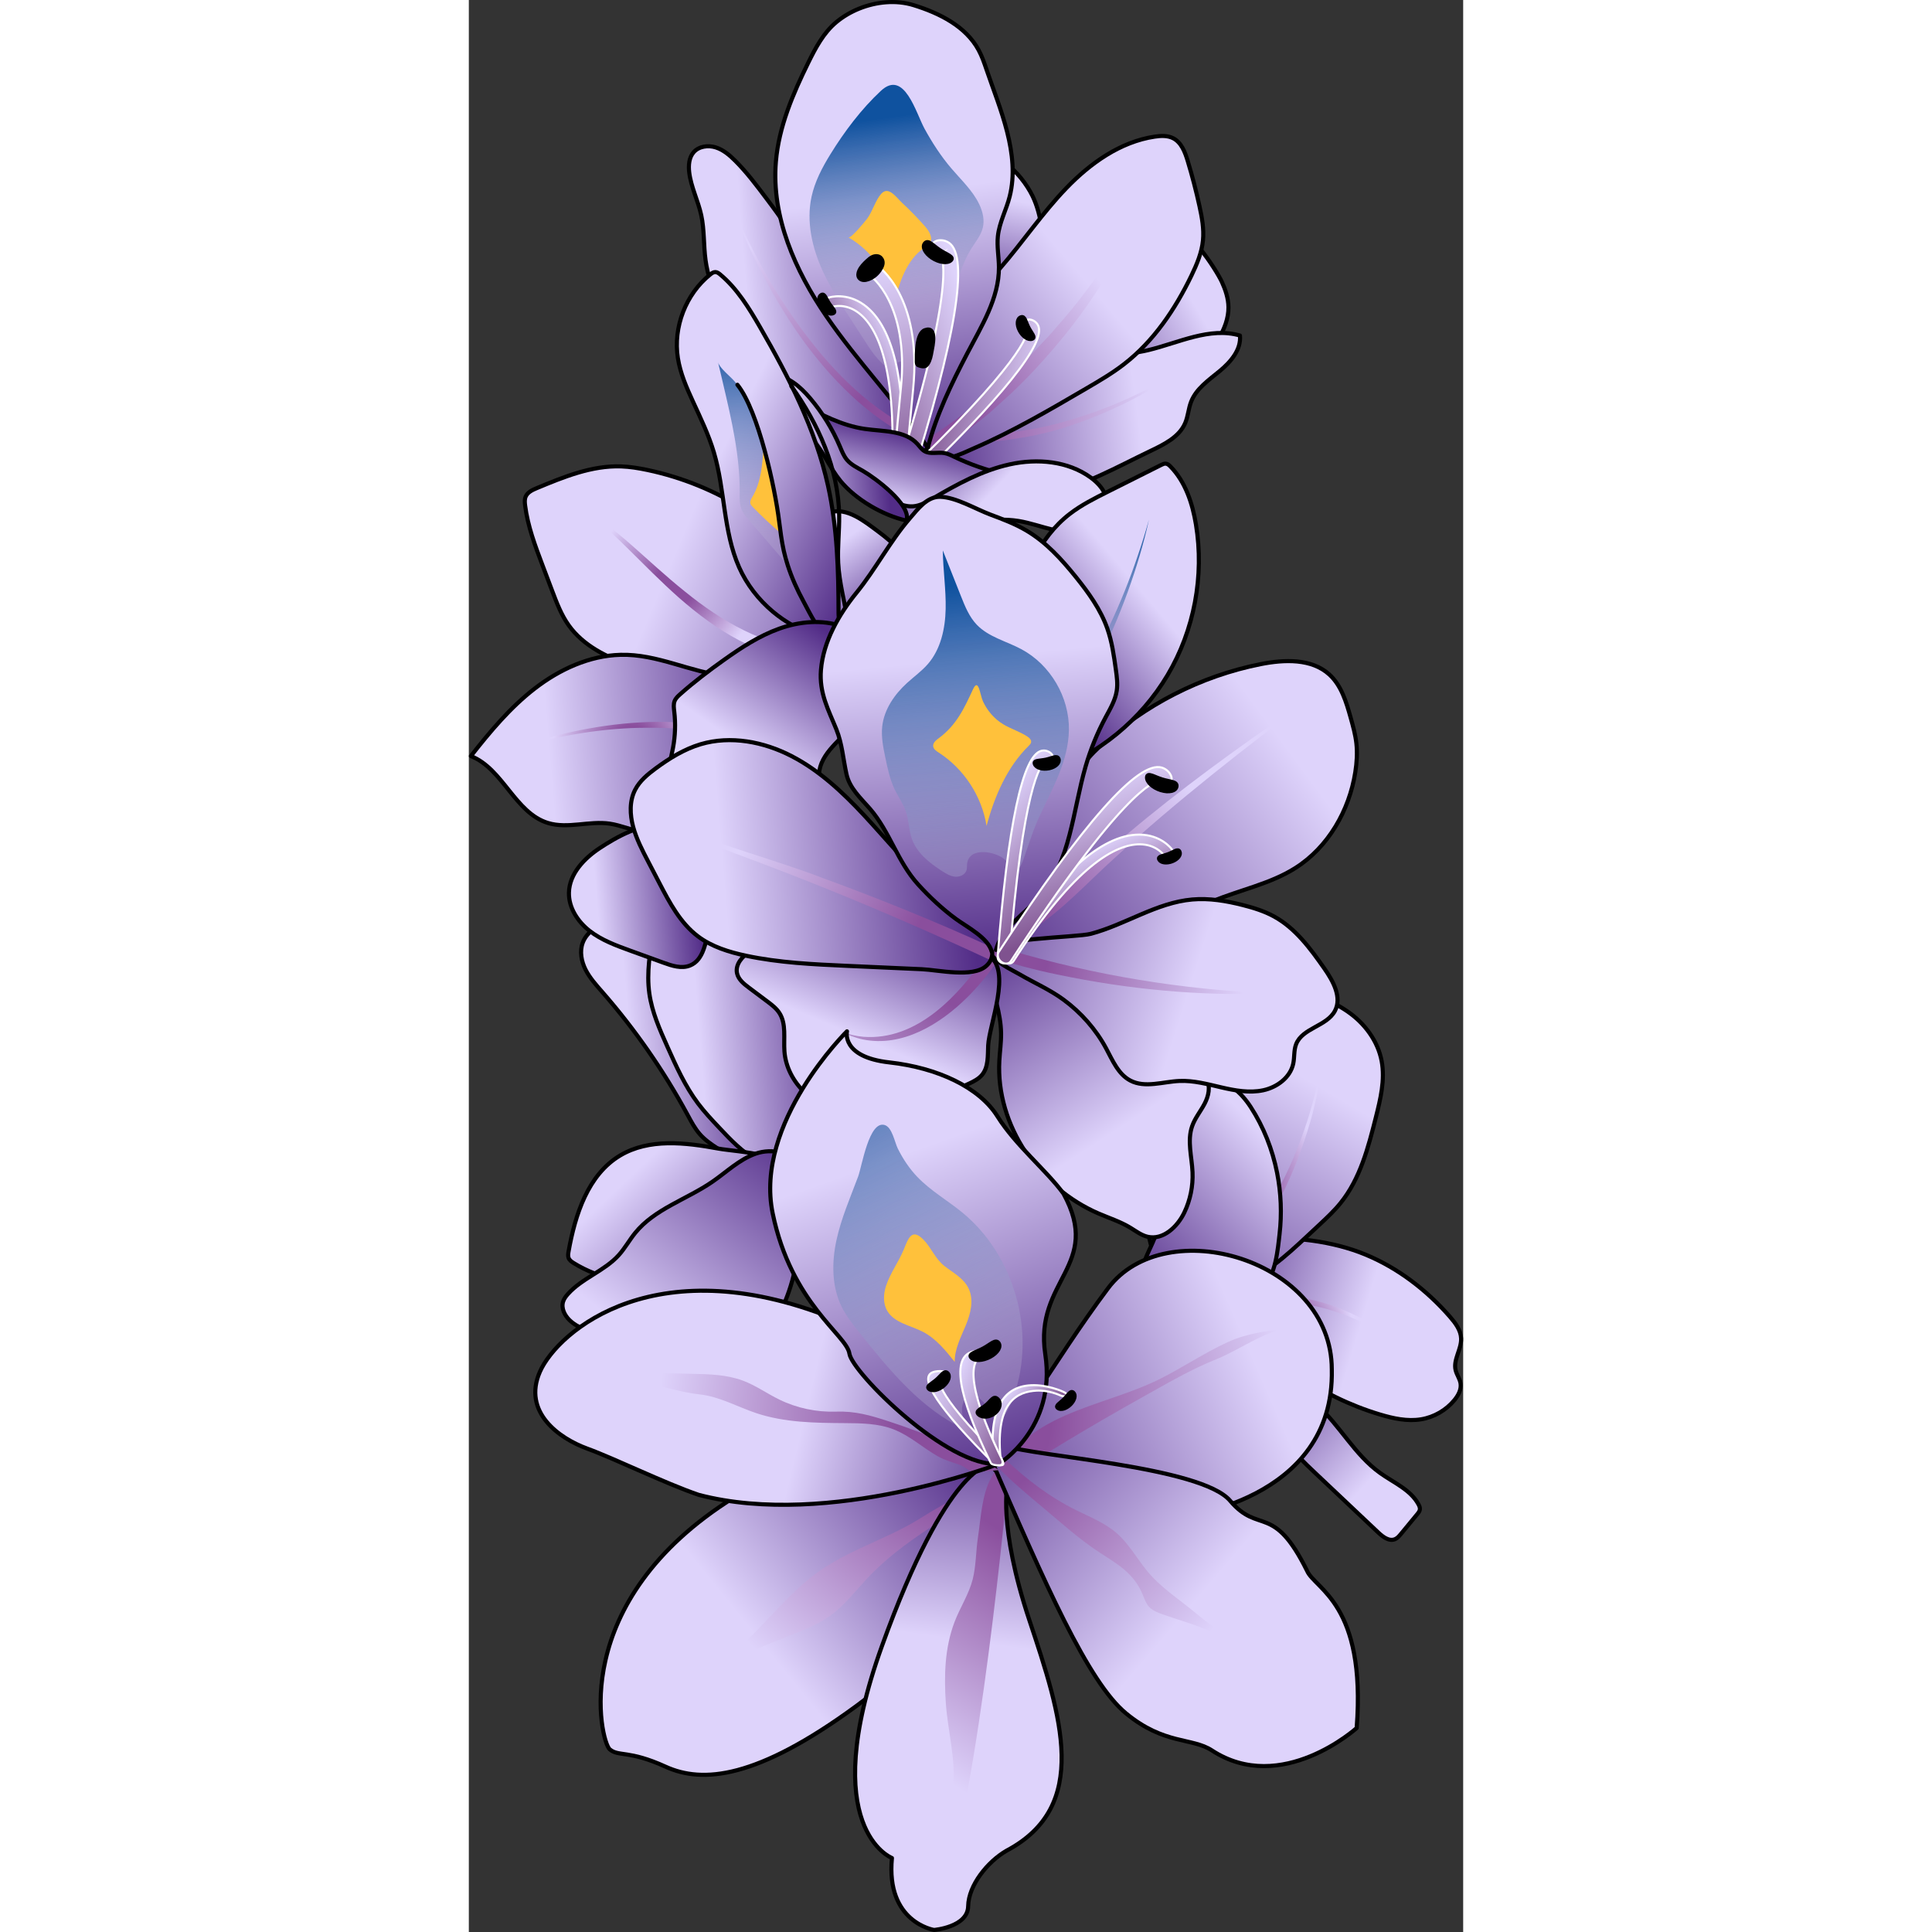<?xml version="1.0" encoding="utf-8"?>
<!-- Created by: Science Figures, www.sciencefigures.org, Generator: Science Figures Editor -->
<svg version="1.1" id="Camada_1" xmlns="http://www.w3.org/2000/svg" xmlns:xlink="http://www.w3.org/1999/xlink" 
	 width="800px" height="800px" viewBox="0 0 242.909 471.969" enable-background="new 0 0 242.909 471.969"
	 xml:space="preserve">
<rect x="0" y="0" width="242.909" height="471.969" fill="#333333" stroke="none"/>
<g>
	
		<linearGradient id="SVGID_1_" gradientUnits="userSpaceOnUse" x1="10328.01" y1="-312.106" x2="10277.784" y2="-336.326" gradientTransform="matrix(-0.997 0.082 0.082 0.997 10463.774 -445.244)">
		<stop  offset="0" style="stop-color:#522C87"/>
		<stop  offset="0.705" style="stop-color:#DED3FB"/>
	</linearGradient>
	<path fill="url(#SVGID_1_)" d="M183.966,68.882c0.888,1.936,1.572,4.007,1.602,6.137c0.038,2.756-1.026,5.423-2.44,7.789
		c-5.148,8.616-15.422,13.883-25.423,13.033c-0.769-0.065-1.556-0.17-2.237-0.534c-2.238-1.197-2.251-4.375-1.748-6.862
		c1.131-5.596,3.331-10.974,6.445-15.759c1.746-2.682,3.769-5.162,5.684-7.722c1.058-1.414,2.106-2.838,3.045-4.335
		c0.578-0.922,1.498-3.804,2.351-4.323C175.057,53.988,182.652,66.017,183.966,68.882z"/>
	<path fill="none" stroke="#000000" stroke-linecap="round" stroke-linejoin="round" stroke-miterlimit="10" d="M183.966,68.882
		c0.888,1.936,1.572,4.007,1.602,6.137c0.038,2.756-1.026,5.423-2.44,7.789c-5.148,8.616-15.422,13.883-25.423,13.033
		c-0.769-0.065-1.556-0.17-2.237-0.534c-2.238-1.197-2.251-4.375-1.748-6.862c1.131-5.596,3.331-10.974,6.445-15.759
		c1.746-2.682,3.769-5.162,5.684-7.722c1.058-1.414,2.106-2.838,3.045-4.335c0.578-0.922,1.498-3.804,2.351-4.323
		C175.057,53.988,182.652,66.017,183.966,68.882z"/>
	
		<linearGradient id="SVGID_00000163774752363526636570000010050082477929994903_" gradientUnits="userSpaceOnUse" x1="10358.157" y1="-297.852" x2="10285.241" y2="-301.421" gradientTransform="matrix(-0.997 0.082 0.082 0.997 10463.774 -445.244)">
		<stop  offset="0" style="stop-color:#522C87"/>
		<stop  offset="0.705" style="stop-color:#DED3FB"/>
	</linearGradient>
	<path fill="url(#SVGID_00000163774752363526636570000010050082477929994903_)" d="M165.968,85.538
		c7.461-1.802,15.044-5.72,22.412-3.569c0.334,3.457-2.276,6.47-4.955,8.681c-2.679,2.211-5.758,4.298-6.998,7.543
		c-0.634,1.657-0.723,3.49-1.414,5.124c-1.463,3.463-5.2,5.27-8.591,6.893c-8.104,3.88-16.039,8.427-24.823,10.316
		c-8.784,1.889-18.877,0.614-25.149-5.82c-0.959-0.984-1.852-2.167-1.936-3.539c-0.06-0.977,0.301-1.931,0.733-2.81
		c3.186-6.49,10.044-10.198,16.497-13.458c5.462-2.76,11.007-5.531,16.978-7.011C154.368,86.489,160.281,86.912,165.968,85.538z"/>
	
		<radialGradient id="SVGID_00000175293535489311771300000006204313119645194676_" cx="10362.792" cy="-299.433" r="73.426" gradientTransform="matrix(-0.997 0.082 0.082 0.997 10463.774 -445.244)" gradientUnits="userSpaceOnUse">
		<stop  offset="0.197" style="stop-color:#8A4E9D"/>
		<stop  offset="0.814" style="stop-color:#DED3FB"/>
	</radialGradient>
	<path fill="url(#SVGID_00000175293535489311771300000006204313119645194676_)" d="M173.024,91.004
		c-2.12,1.325-4.3,2.547-6.527,3.672c-2.21,1.158-4.464,2.226-6.741,3.235c-4.563,2.001-9.259,3.678-14.037,5.013
		c-4.756,1.426-9.657,2.275-14.559,2.807L127.468,106c-1.23,0.067-2.463,0.001-3.693,0.012l-1.846,0.004
		c-0.614-0.019-1.224-0.098-1.837-0.144l-3.671-0.32l-0.261,1.98c5.057,0.515,10.162,0.636,15.186-0.044
		c5.01-0.666,9.981-1.655,14.771-3.221c4.789-1.559,9.454-3.453,13.96-5.659C164.58,96.399,168.946,93.904,173.024,91.004z"/>
	<path fill="none" stroke="#000000" stroke-linecap="round" stroke-linejoin="round" stroke-miterlimit="10" d="M165.968,85.538
		c7.461-1.802,15.044-5.72,22.412-3.569c0.334,3.457-2.276,6.47-4.955,8.681c-2.679,2.211-5.758,4.298-6.998,7.543
		c-0.634,1.657-0.723,3.49-1.414,5.124c-1.463,3.463-5.2,5.27-8.591,6.893c-8.104,3.88-16.039,8.427-24.823,10.316
		c-8.784,1.889-18.877,0.614-25.149-5.82c-0.959-0.984-1.852-2.167-1.936-3.539c-0.06-0.977,0.301-1.931,0.733-2.81
		c3.186-6.49,10.044-10.198,16.497-13.458c5.462-2.76,11.007-5.531,16.978-7.011C154.368,86.489,160.281,86.912,165.968,85.538z"/>
	
		<linearGradient id="SVGID_00000164505089626922036980000016695757613654231453_" gradientUnits="userSpaceOnUse" x1="10346.846" y1="-329.85" x2="10336.393" y2="-367.073" gradientTransform="matrix(-0.997 0.082 0.082 0.997 10463.774 -445.244)">
		<stop  offset="0" style="stop-color:#522C87"/>
		<stop  offset="0.705" style="stop-color:#DED3FB"/>
	</linearGradient>
	<path fill="url(#SVGID_00000164505089626922036980000016695757613654231453_)" d="M138.143,48.844
		c2.062,5.007,2.465,10.681,1.13,15.929c-1.01,3.972-3.107,7.811-6.485,10.13c-3.379,2.319-8.161,2.811-11.565,0.529
		c-1.855-1.244-3.162-3.171-4.072-5.212c-2.06-4.618-2.257-9.896-1.446-14.887c0.712-4.384,2.214-14.585,6.906-16.834
		C129.117,35.38,136.04,43.739,138.143,48.844z"/>
	<path fill="none" stroke="#000000" stroke-linecap="round" stroke-linejoin="round" stroke-miterlimit="10" d="M138.143,48.844
		c2.062,5.007,2.465,10.681,1.13,15.929c-1.01,3.972-3.107,7.811-6.485,10.13c-3.379,2.319-8.161,2.811-11.565,0.529
		c-1.855-1.244-3.162-3.171-4.072-5.212c-2.06-4.618-2.257-9.896-1.446-14.887c0.712-4.384,2.214-14.585,6.906-16.834
		C129.117,35.38,136.04,43.739,138.143,48.844z"/>
	
		<linearGradient id="SVGID_00000072996656883233244670000002497053405153254846_" gradientUnits="userSpaceOnUse" x1="10373.87" y1="-294.386" x2="10294.325" y2="-351.495" gradientTransform="matrix(-0.997 0.082 0.082 0.997 10463.774 -445.244)">
		<stop  offset="0" style="stop-color:#522C87"/>
		<stop  offset="0.705" style="stop-color:#DED3FB"/>
	</linearGradient>
	<path fill="url(#SVGID_00000072996656883233244670000002497053405153254846_)" d="M113.373,97.723
		c2.014-8.059,4.114-16.313,8.829-23.153c2.238-3.246,5.008-6.083,7.594-9.06c5.555-6.391,10.307-13.474,16.183-19.572
		c5.876-6.098,13.184-11.295,21.558-12.556c1.517-0.229,3.141-0.309,4.51,0.382c2.025,1.023,2.912,3.393,3.571,5.564
		c1.108,3.651,2.07,7.346,2.883,11.074c0.595,2.725,1.112,5.513,0.846,8.289c-0.29,3.029-1.499,5.89-2.82,8.631
		c-3.975,8.244-9.24,16.053-16.482,21.65c-2.89,2.233-6.052,4.083-9.204,5.927c-8.968,5.245-17.966,10.51-27.517,14.64
		c-2.872,1.242-8.268,4.219-10.711,0.822C110.38,107.255,112.56,100.98,113.373,97.723z"/>
	
		<radialGradient id="SVGID_00000139290170607041990300000012030143009511049377_" cx="10362.792" cy="-299.433" r="73.426" gradientTransform="matrix(-0.997 0.082 0.082 0.997 10463.774 -445.244)" gradientUnits="userSpaceOnUse">
		<stop  offset="0.197" style="stop-color:#8A4E9D"/>
		<stop  offset="0.814" style="stop-color:#DED3FB"/>
	</radialGradient>
	<path fill="url(#SVGID_00000139290170607041990300000012030143009511049377_)" d="M167.745,42.373
		c-2.901,6.894-6.594,13.4-10.628,19.641c-4.059,6.226-8.475,12.215-13.415,17.738c-0.61,0.696-1.184,1.423-1.818,2.097
		l-1.905,2.019l-1.903,2.018c-0.63,0.676-1.262,1.35-1.946,1.974l-4.014,3.821l-1.004,0.953l-1.055,0.896l-2.1,1.804
		c-5.54,4.885-11.611,9.095-17.745,13.168l2.139,3.373l4.683-3.221c1.555-1.082,3.149-2.11,4.607-3.322l4.439-3.545l1.106-0.889
		l1.054-0.952l2.106-1.903c5.666-5.019,10.754-10.648,15.504-16.5c4.722-5.884,8.941-12.155,12.646-18.694
		c1.857-3.268,3.552-6.623,5.151-10.015C165.162,49.402,166.607,45.938,167.745,42.373z"/>
	<path fill="none" stroke="#000000" stroke-linecap="round" stroke-linejoin="round" stroke-miterlimit="10" d="M113.373,97.723
		c2.014-8.059,4.114-16.313,8.829-23.153c2.238-3.246,5.008-6.083,7.594-9.06c5.555-6.391,10.307-13.474,16.183-19.572
		c5.876-6.098,13.184-11.295,21.558-12.556c1.517-0.229,3.141-0.309,4.51,0.382c2.025,1.023,2.912,3.393,3.571,5.564
		c1.108,3.651,2.07,7.346,2.883,11.074c0.595,2.725,1.112,5.513,0.846,8.289c-0.29,3.029-1.499,5.89-2.82,8.631
		c-3.975,8.244-9.24,16.053-16.482,21.65c-2.89,2.233-6.052,4.083-9.204,5.927c-8.968,5.245-17.966,10.51-27.517,14.64
		c-2.872,1.242-8.268,4.219-10.711,0.822C110.38,107.255,112.56,100.98,113.373,97.723z"/>
	
		<linearGradient id="SVGID_00000132084017148154016910000002569321957719822986_" gradientUnits="userSpaceOnUse" x1="10361.07" y1="-334.342" x2="10415.63" y2="-334.597" gradientTransform="matrix(-0.997 0.082 0.082 0.997 10463.774 -445.244)">
		<stop  offset="0" style="stop-color:#522C87"/>
		<stop  offset="0.705" style="stop-color:#DED3FB"/>
	</linearGradient>
	<path fill="url(#SVGID_00000132084017148154016910000002569321957719822986_)" d="M98.412,88.671
		c-1.938-1.975-4.006-3.827-5.814-5.922c-6.67-7.729-9.304-18.101-14.646-26.801c-1.606-2.615-3.454-5.073-5.298-7.526
		c-2.377-3.161-4.764-6.334-7.562-9.13c-1.381-1.38-2.918-2.698-4.78-3.284c-1.862-0.587-4.122-0.283-5.402,1.191
		c-1.125,1.295-1.277,3.174-1.075,4.877c0.429,3.617,2.173,6.947,2.945,10.507c0.781,3.603,0.55,7.348,1.053,11
		c0.978,7.098,4.673,13.52,8.745,19.416c4.376,6.336,9.368,12.396,15.718,16.753c4.463,3.062,9.48,5.189,14.627,6.804
		c2.943,0.923,12.641,4.831,15.143,3.14C110.229,102.043,103.81,94.171,98.412,88.671z"/>
	
		<radialGradient id="SVGID_00000023981794650020267480000015763638882929039257_" cx="10362.792" cy="-299.433" r="73.426" gradientTransform="matrix(-0.997 0.082 0.082 0.997 10463.774 -445.244)" gradientUnits="userSpaceOnUse">
		<stop  offset="0.197" style="stop-color:#8A4E9D"/>
		<stop  offset="0.814" style="stop-color:#DED3FB"/>
	</radialGradient>
	<path fill="url(#SVGID_00000023981794650020267480000015763638882929039257_)" d="M64.168,49.769
		c2.119,6.054,4.777,11.918,7.77,17.603c2.993,5.687,6.362,11.188,10.156,16.404c1.929,2.584,3.955,5.101,6.111,7.509
		c2.174,2.392,4.459,4.689,6.886,6.842c2.451,2.125,5.028,4.113,7.754,5.9c2.762,1.73,5.659,3.251,8.676,4.515l0.747-1.852
		c-2.903-1.199-5.702-2.647-8.383-4.305c-2.666-1.683-5.21-3.564-7.641-5.593c-2.409-2.057-4.691-4.265-6.872-6.575
		c-2.165-2.326-4.207-4.77-6.162-7.284c-3.916-5.026-7.44-10.372-10.601-15.928c-1.581-2.778-3.076-5.608-4.483-8.482
		C66.709,55.652,65.356,52.747,64.168,49.769z"/>
	<path fill="none" stroke="#000000" stroke-linecap="round" stroke-linejoin="round" stroke-miterlimit="10" d="M98.412,88.671
		c-1.938-1.975-4.006-3.827-5.814-5.922c-6.67-7.729-9.304-18.101-14.646-26.801c-1.606-2.615-3.454-5.073-5.298-7.526
		c-2.377-3.161-4.764-6.334-7.562-9.13c-1.381-1.38-2.918-2.698-4.78-3.284c-1.862-0.587-4.122-0.283-5.402,1.191
		c-1.125,1.295-1.277,3.174-1.075,4.877c0.429,3.617,2.173,6.947,2.945,10.507c0.781,3.603,0.55,7.348,1.053,11
		c0.978,7.098,4.673,13.52,8.745,19.416c4.376,6.336,9.368,12.396,15.718,16.753c4.463,3.062,9.48,5.189,14.627,6.804
		c2.943,0.923,12.641,4.831,15.143,3.14C110.229,102.043,103.81,94.171,98.412,88.671z"/>
	
		<linearGradient id="SVGID_00000109026986903820106560000009336641492579625912_" gradientUnits="userSpaceOnUse" x1="10361.36" y1="-292.13" x2="10366.204" y2="-385.187" gradientTransform="matrix(-0.997 0.082 0.082 0.997 10463.774 -445.244)">
		<stop  offset="0" style="stop-color:#522C87"/>
		<stop  offset="0.705" style="stop-color:#DED3FB"/>
	</linearGradient>
	<path fill="url(#SVGID_00000109026986903820106560000009336641492579625912_)" d="M101.909,0.558
		c-4.438,0.337-8.865,2.117-12.169,4.878c-3.095,2.587-5.04,6.264-6.821,9.883c-3.766,7.653-7.196,15.675-7.908,24.175
		c-1.128,13.468,4.711,26.63,12.347,37.782s17.131,20.935,24.766,32.087c2.078-8.001,5.757-15.574,9.573-22.907
		c3.509-6.743,7.839-13.558,7.801-21.159c-0.013-2.54-0.524-5.081-0.256-7.607c0.357-3.358,2.059-6.415,2.883-9.69
		c2.608-10.36-2.38-21.382-5.649-30.979c-0.556-1.633-1.116-3.275-1.935-4.793c-3.134-5.811-9.573-9.018-15.882-10.968
		C106.51,0.597,104.208,0.384,101.909,0.558z"/>
	<path fill="none" stroke="#000000" stroke-linecap="round" stroke-linejoin="round" stroke-miterlimit="10" d="M101.909,0.558
		c-4.438,0.337-8.865,2.117-12.169,4.878c-3.095,2.587-5.04,6.264-6.821,9.883c-3.766,7.653-7.196,15.675-7.908,24.175
		c-1.128,13.468,4.711,26.63,12.347,37.782s17.131,20.935,24.766,32.087c2.078-8.001,5.757-15.574,9.573-22.907
		c3.509-6.743,7.839-13.558,7.801-21.159c-0.013-2.54-0.524-5.081-0.256-7.607c0.357-3.358,2.059-6.415,2.883-9.69
		c2.608-10.36-2.38-21.382-5.649-30.979c-0.556-1.633-1.116-3.275-1.935-4.793c-3.134-5.811-9.573-9.018-15.882-10.968
		C106.51,0.597,104.208,0.384,101.909,0.558z"/>
	
		<linearGradient id="SVGID_00000098912476778032059030000017241252046187123896_" gradientUnits="userSpaceOnUse" x1="10366.628" y1="-377.039" x2="10363.739" y2="-319.59" gradientTransform="matrix(-0.997 0.082 0.082 0.997 10463.774 -445.244)">
		<stop  offset="0.007" style="stop-color:#0F529F"/>
		<stop  offset="0.814" style="stop-color:#BAAFD5;stop-opacity:0.3"/>
	</linearGradient>
	<path fill="url(#SVGID_00000098912476778032059030000017241252046187123896_)" d="M117.876,41.14
		c2.401,2.816,5.19,5.394,6.798,8.727c0.857,1.776,1.35,3.812,0.893,5.729c-0.438,1.835-1.68,3.351-2.692,4.944
		c-6.021,9.474-4.106,22.152-9.077,32.217c-1.273-1.847-2.923-3.552-5.045-4.277s-4.776-0.227-6.059,1.613
		c-2.876-1.836-4.719-4.872-6.554-7.748c-3.362-5.269-7.043-10.374-9.65-16.055s-4.093-12.107-2.771-18.216
		c0.802-3.708,2.595-7.127,4.588-10.356c3.442-5.576,7.558-11.061,12.369-15.54c5.721-5.325,8.555,5.445,10.648,9.262
		C113.202,34.867,115.338,38.163,117.876,41.14z"/>
	<path fill="#FFC13B" d="M111.449,55.314c1.011,1.151,2.029,2.82,1.17,4.088c-0.306,0.452-0.796,0.737-1.25,1.04
		c-4.441,2.969-6.2,8.551-7.502,13.731c-1.055-6.69-5.267-12.812-11.137-16.189c0.621,0.357,4.145-3.995,4.549-4.531
		c1.369-1.813,1.998-4.43,3.44-6.079c1.8-2.058,3.675,0.833,5.172,2.224C107.838,51.407,109.695,53.316,111.449,55.314z"/>
	<g>
		<g>
			
				<linearGradient id="SVGID_00000102530325385281998100000002237791910052155025_" gradientUnits="userSpaceOnUse" x1="12508.036" y1="-2575.902" x2="12528.7" y2="-2575.902" gradientTransform="matrix(-0.724 0.42 0.475 0.82 10390.399 -3048.88)">
				<stop  offset="0" style="stop-color:#DED3FB"/>
				<stop  offset="0.274" style="stop-color:#C7B4E1"/>
				<stop  offset="0.871" style="stop-color:#8C649E"/>
				<stop  offset="1" style="stop-color:#7F528F"/>
			</linearGradient>
			<path fill="url(#SVGID_00000102530325385281998100000002237791910052155025_)" d="M105.14,118.741
				c0.34-0.178,0.574-0.507,0.599-0.906c1.387-23.367-1.714-37.961-9.216-43.377c-4.281-3.09-8.32-1.849-8.49-1.795
				c-0.661,0.218-0.966,0.882-0.702,1.504c0.264,0.618,1,0.953,1.65,0.75c0.129-0.039,2.996-0.864,6.119,1.427
				c4.609,3.379,9.754,13.273,8.096,41.215c-0.038,0.651,0.499,1.241,1.201,1.317C104.669,118.905,104.926,118.853,105.14,118.741z"
				/>
		</g>
		<g>
			<path fill="none" stroke="#FFFFFF" stroke-width="0.5" stroke-miterlimit="10" d="M105.14,118.741
				c0.34-0.178,0.574-0.507,0.599-0.906c1.387-23.367-1.714-37.961-9.216-43.377c-4.281-3.09-8.32-1.849-8.49-1.795
				c-0.661,0.218-0.966,0.882-0.702,1.504c0.264,0.618,1,0.953,1.65,0.75c0.129-0.039,2.996-0.864,6.119,1.427
				c4.609,3.379,9.754,13.273,8.096,41.215c-0.038,0.651,0.499,1.241,1.201,1.317C104.669,118.905,104.926,118.853,105.14,118.741z"
				/>
		</g>
		<g>
			
				<linearGradient id="SVGID_00000149373109401556418150000012604278403628338616_" gradientUnits="userSpaceOnUse" x1="9805.78" y1="1030.49" x2="9834.997" y2="1030.49" gradientTransform="matrix(-0.989 -0.145 -0.145 0.989 9987.954 502.524)">
				<stop  offset="0" style="stop-color:#DED3FB"/>
				<stop  offset="0.274" style="stop-color:#C7B4E1"/>
				<stop  offset="0.871" style="stop-color:#8C649E"/>
				<stop  offset="1" style="stop-color:#7F528F"/>
			</linearGradient>
			<path fill="url(#SVGID_00000149373109401556418150000012604278403628338616_)" d="M104.796,119.568
				c-0.608-0.525-0.674-1.357-0.15-1.858c30.604-29.234,31.927-35.996,31.804-37.196c-0.515-0.248-0.873-0.743-0.869-1.28
				c0.003-0.723,0.659-1.249,1.462-1.175c0.621,0.059,1.552,0.467,2.019,1.431c2.05,4.243-8.789,17.742-32.215,40.122
				c-0.323,0.307-0.792,0.419-1.247,0.338C105.313,119.899,105.031,119.772,104.796,119.568z M137.023,80.674
				c0.001,0,0.001,0,0.003,0.001C137.024,80.674,137.024,80.674,137.023,80.674z"/>
		</g>
		<g>
			<path fill="none" stroke="#FFFFFF" stroke-width="0.5" stroke-miterlimit="10" d="M104.796,119.568
				c-0.608-0.525-0.674-1.357-0.15-1.858c30.604-29.234,31.927-35.996,31.804-37.196c-0.515-0.248-0.873-0.743-0.869-1.28
				c0.003-0.723,0.659-1.249,1.462-1.175c0.621,0.059,1.552,0.467,2.019,1.431c2.05,4.243-8.789,17.742-32.215,40.122
				c-0.323,0.307-0.792,0.419-1.247,0.338C105.313,119.899,105.031,119.772,104.796,119.568z M137.023,80.674
				c0.001,0,0.001,0,0.003,0.001C137.024,80.674,137.024,80.674,137.023,80.674z"/>
		</g>
		<g>
			<path d="M86.202,74.996c0.793,1.228,2.051,1.902,2.811,1.504c0.76-0.397-0.28-1.185-1.073-2.413
				c-0.793-1.228-1.038-2.432-1.798-2.034C85.382,72.45,85.409,73.768,86.202,74.996z"/>
			<path fill="none" stroke="#000000" stroke-miterlimit="10" d="M86.202,74.996c0.793,1.228,2.051,1.902,2.811,1.504
				c0.76-0.397-0.28-1.185-1.073-2.413c-0.793-1.228-1.038-2.432-1.798-2.034C85.382,72.45,85.409,73.768,86.202,74.996z"/>
		</g>
		<g>
			<path d="M134.571,80.715c0.743,1.451,2.092,2.368,3.013,2.047c0.92-0.32-0.163-1.329-0.907-2.78
				c-0.743-1.451-0.865-2.794-1.785-2.474C133.971,77.829,133.827,79.264,134.571,80.715z"/>
			<path fill="none" stroke="#000000" stroke-miterlimit="10" d="M134.571,80.715c0.743,1.451,2.092,2.368,3.013,2.047
				c0.92-0.32-0.163-1.329-0.907-2.78c-0.743-1.451-0.865-2.794-1.785-2.474C133.971,77.829,133.827,79.264,134.571,80.715z"/>
		</g>
		<g>
			
				<linearGradient id="SVGID_00000168812029991946670640000011776909657269011134_" gradientUnits="userSpaceOnUse" x1="101.231" y1="64.588" x2="108.389" y2="118.37">
				<stop  offset="0" style="stop-color:#DED3FB"/>
				<stop  offset="0.274" style="stop-color:#C7B4E1"/>
				<stop  offset="0.871" style="stop-color:#8C649E"/>
				<stop  offset="1" style="stop-color:#7F528F"/>
			</linearGradient>
			<path fill="url(#SVGID_00000168812029991946670640000011776909657269011134_)" d="M103.654,118.952
				c-0.049-0.345-0.188-3.132,1.902-24.203c2.048-20.652-7.464-27.393-7.561-27.458l1.666-2.495
				c0.455,0.302,11.12,7.653,8.88,30.249c-2.056,20.723-1.916,23.453-1.909,23.559L103.654,118.952z"/>
		</g>
		<g>
			<path fill="none" stroke="#FFFFFF" stroke-width="0.5" stroke-miterlimit="10" d="M103.654,118.952
				c-0.049-0.345-0.188-3.132,1.902-24.203c2.048-20.652-7.464-27.393-7.561-27.458l1.666-2.495
				c0.455,0.302,11.12,7.653,8.88,30.249c-2.056,20.723-1.916,23.453-1.909,23.559L103.654,118.952z"/>
		</g>
		<g>
			
				<linearGradient id="SVGID_00000168828870317748230550000008008381255287265961_" gradientUnits="userSpaceOnUse" x1="11396.692" y1="-1368.98" x2="11430.002" y2="-1368.98" gradientTransform="matrix(-0.941 0.339 0.339 0.941 11312.112 -2494.495)">
				<stop  offset="0" style="stop-color:#DED3FB"/>
				<stop  offset="0.274" style="stop-color:#C7B4E1"/>
				<stop  offset="0.871" style="stop-color:#8C649E"/>
				<stop  offset="1" style="stop-color:#7F528F"/>
			</linearGradient>
			<path fill="url(#SVGID_00000168828870317748230550000008008381255287265961_)" d="M105.331,119.684
				c-1-0.237-1.602-1.083-1.348-1.889c14.873-46.969,12.015-54.82,11.116-56.026c-0.722,0.007-1.429-0.33-1.766-0.901
				c-0.457-0.767-0.074-1.667,0.851-2.009c0.717-0.263,1.996-0.318,3.121,0.458c4.946,3.418,1.682,23.383-9.702,59.338
				c-0.158,0.494-0.6,0.858-1.149,1.011C106.108,119.763,105.718,119.776,105.331,119.684z M115.828,61.638
				c0.002,0,0.002,0,0.003-0.001C115.829,61.638,115.829,61.638,115.828,61.638z"/>
		</g>
		<g>
			<path fill="none" stroke="#FFFFFF" stroke-width="0.5" stroke-miterlimit="10" d="M105.331,119.684
				c-1-0.237-1.602-1.083-1.348-1.889c14.873-46.969,12.015-54.82,11.116-56.026c-0.722,0.007-1.429-0.33-1.766-0.901
				c-0.457-0.767-0.074-1.667,0.851-2.009c0.717-0.263,1.996-0.318,3.121,0.458c4.946,3.418,1.682,23.383-9.702,59.338
				c-0.158,0.494-0.6,0.858-1.149,1.011C106.108,119.763,105.718,119.776,105.331,119.684z M115.828,61.638
				c0.002,0,0.002,0,0.003-0.001C115.829,61.638,115.829,61.638,115.828,61.638z"/>
		</g>
		<g>
			<path d="M113.17,62.966c1.738,1.147,3.798,1.411,4.601,0.591s-1.025-1.321-2.763-2.468s-2.726-2.506-3.53-1.685
				S111.433,61.819,113.17,62.966z"/>
			<path fill="none" stroke="#000000" stroke-miterlimit="10" d="M113.17,62.966c1.738,1.147,3.798,1.411,4.601,0.591
				s-1.025-1.321-2.763-2.468s-2.726-2.506-3.53-1.685S111.433,61.819,113.17,62.966z"/>
		</g>
		<path stroke="#000000" stroke-miterlimit="10" d="M98.631,62.789c-0.506,0.23-0.931,0.604-1.338,0.982
			c-0.738,0.685-1.464,1.42-1.888,2.332c-0.258,0.555-0.383,1.249-0.033,1.751c0.229,0.328,0.628,0.51,1.026,0.546
			c0.398,0.036,0.798-0.058,1.175-0.193c1.096-0.391,2.049-1.145,2.716-2.096c0.647-0.924,1.216-2.051,0.389-3.037
			C100.17,62.472,99.299,62.486,98.631,62.789z"/>
		<path stroke="#000000" stroke-miterlimit="10" d="M109.441,88.415c0.008,0.23,0.029,0.479,0.182,0.652
			c0.125,0.141,0.315,0.201,0.494,0.256c0.497,0.151,1.068,0.295,1.51,0.022c0.187-0.115,0.327-0.294,0.446-0.478
			c0.578-0.889,0.777-1.964,0.964-3.008c0.213-1.191,1.451-6.305-1.607-5.204C109.302,81.42,109.441,86.619,109.441,88.415z"/>
	</g>
	
		<linearGradient id="SVGID_00000170989855022089661870000001494429100510351021_" gradientUnits="userSpaceOnUse" x1="10362.073" y1="-299.617" x2="10370.231" y2="-275.652" gradientTransform="matrix(-0.997 0.082 0.082 0.997 10463.774 -445.244)">
		<stop  offset="0" style="stop-color:#522C87"/>
		<stop  offset="0.705" style="stop-color:#DED3FB"/>
	</linearGradient>
	<path fill="url(#SVGID_00000170989855022089661870000001494429100510351021_)" d="M118.632,111.613
		c-0.8-0.385-1.607-0.795-2.483-0.94c-1.629-0.27-3.456,0.372-4.868-0.485c-0.682-0.414-1.131-1.11-1.666-1.702
		c-3.069-3.403-8.359-3.049-12.894-3.709c-5.607-0.816-10.732-3.531-15.728-6.203c-0.24,1.934,1.749,3.284,3.24,4.54
		c3.79,3.192,5.395,8.237,8.356,12.209c5.374,7.209,14.931,10.299,23.92,10.07c4.835-0.123,9.6-1.082,14.244-2.389
		c1.875-0.528,11.002-2.172,10.849-4.868c-0.088-1.544-8.953-1.886-10.749-2.288C126.637,114.908,122.526,113.488,118.632,111.613z"
		/>
	<path fill="none" stroke="#000000" stroke-linecap="round" stroke-linejoin="round" stroke-miterlimit="10" d="M118.632,111.613
		c-0.8-0.385-1.607-0.795-2.483-0.94c-1.629-0.27-3.456,0.372-4.868-0.485c-0.682-0.414-1.131-1.11-1.666-1.702
		c-3.069-3.403-8.359-3.049-12.894-3.709c-5.607-0.816-10.732-3.531-15.728-6.203c-0.24,1.934,1.749,3.284,3.24,4.54
		c3.79,3.192,5.395,8.237,8.356,12.209c5.374,7.209,14.931,10.299,23.92,10.07c4.835-0.123,9.6-1.082,14.244-2.389
		c1.875-0.528,11.002-2.172,10.849-4.868c-0.088-1.544-8.953-1.886-10.749-2.288C126.637,114.908,122.526,113.488,118.632,111.613z"
		/>
	
		<linearGradient id="SVGID_00000129189107969044885210000002072254231173543330_" gradientUnits="userSpaceOnUse" x1="10361.878" y1="-297.395" x2="10340.718" y2="-273.684" gradientTransform="matrix(-0.997 0.082 0.082 0.997 10463.774 -445.244)">
		<stop  offset="0" style="stop-color:#522C87"/>
		<stop  offset="0.705" style="stop-color:#DED3FB"/>
	</linearGradient>
	<path fill="url(#SVGID_00000129189107969044885210000002072254231173543330_)" d="M103.521,122.446
		c1.581,0.669,3.233,1.35,4.946,1.247c1.773-0.107,3.375-1.039,4.908-1.937c5.932-3.476,12.06-6.848,18.776-8.321
		c6.716-1.473,14.191-0.825,19.757,3.212c2.045,1.483,3.88,3.606,4.014,6.129c0.157,2.946-2.163,5.614-4.935,6.624
		c-5.353,1.95-11.068-1.212-16.69-2.132c-6.659-1.089-13.429,1.03-20.174,0.827c-4.868-0.147-9.679-1.56-13.887-4.003
		c-0.882-0.512-5.402-2.733-4.055-4.209C97.062,118.915,102.42,121.98,103.521,122.446z"/>
	<path fill="none" stroke="#000000" stroke-linecap="round" stroke-linejoin="round" stroke-miterlimit="10" d="M103.521,122.446
		c1.581,0.669,3.233,1.35,4.946,1.247c1.773-0.107,3.375-1.039,4.908-1.937c5.932-3.476,12.06-6.848,18.776-8.321
		c6.716-1.473,14.191-0.825,19.757,3.212c2.045,1.483,3.88,3.606,4.014,6.129c0.157,2.946-2.163,5.614-4.935,6.624
		c-5.353,1.95-11.068-1.212-16.69-2.132c-6.659-1.089-13.429,1.03-20.174,0.827c-4.868-0.147-9.679-1.56-13.887-4.003
		c-0.882-0.512-5.402-2.733-4.055-4.209C97.062,118.915,102.42,121.98,103.521,122.446z"/>
	
		<linearGradient id="SVGID_00000023980570769854451800000007307035308776738945_" gradientUnits="userSpaceOnUse" x1="10368.72" y1="-297.627" x2="10400.68" y2="-297.627" gradientTransform="matrix(-0.997 0.082 0.082 0.997 10463.774 -445.244)">
		<stop  offset="0" style="stop-color:#522C87"/>
		<stop  offset="0.705" style="stop-color:#DED3FB"/>
	</linearGradient>
	<path fill="url(#SVGID_00000023980570769854451800000007307035308776738945_)" d="M96.228,115.013
		c-1.366-0.781-2.837-1.478-3.851-2.681c-0.793-0.94-1.241-2.114-1.721-3.246c-1.82-4.292-4.3-8.304-7.325-11.851
		c-2.354-2.76-5.344-5.381-8.962-5.644c-0.441-0.032-0.908-0.022-1.292,0.199c-0.802,0.461-0.878,1.59-0.703,2.498
		c1.118,5.811,7.636,8.597,11.571,13.017c2.7,3.034,4.217,6.952,6.775,10.106c3.736,4.607,10.452,8.501,16.218,9.776
		C108.148,123.272,99.162,116.692,96.228,115.013z"/>
	<path fill="none" stroke="#000000" stroke-linecap="round" stroke-linejoin="round" stroke-miterlimit="10" d="M96.228,115.013
		c-1.366-0.781-2.837-1.478-3.851-2.681c-0.793-0.94-1.241-2.114-1.721-3.246c-1.82-4.292-4.3-8.304-7.325-11.851
		c-2.354-2.76-5.344-5.381-8.962-5.644c-0.441-0.032-0.908-0.022-1.292,0.199c-0.802,0.461-0.878,1.59-0.703,2.498
		c1.118,5.811,7.636,8.597,11.571,13.017c2.7,3.034,4.217,6.952,6.775,10.106c3.736,4.607,10.452,8.501,16.218,9.776
		C108.148,123.272,99.162,116.692,96.228,115.013z"/>
	
		<linearGradient id="SVGID_00000143616708737772728540000008552383975329447103_" gradientUnits="userSpaceOnUse" x1="10311.312" y1="-86.745" x2="10254.969" y2="-64.564" gradientTransform="matrix(-0.997 0.082 0.082 0.997 10463.774 -445.244)">
		<stop  offset="0" style="stop-color:#522C87"/>
		<stop  offset="0.705" style="stop-color:#DED3FB"/>
	</linearGradient>
	<path fill="url(#SVGID_00000143616708737772728540000008552383975329447103_)" d="M219.05,306.485
		c7.962,3.298,14.975,8.694,20.633,15.194c1.326,1.523,2.641,3.26,2.722,5.277c0.107,2.654-1.963,5.182-1.342,7.765
		c0.269,1.12,1.027,2.091,1.206,3.229c0.232,1.469-0.544,2.913-1.487,4.063c-2.035,2.483-4.995,4.191-8.163,4.709
		c-3.356,0.549-6.786-0.201-10.043-1.178c-14.618-4.387-27.75-13.582-36.872-25.818c-3.056-4.099-4.488-8.45-0.94-12.737
		c2.047-2.473,4.523-4.112,7.743-4.346C201.183,302.011,211.025,303.161,219.05,306.485z"/>
	
		<radialGradient id="SVGID_00000042000115441722903350000004373417541754110112_" cx="10289.224" cy="-73.659" r="20.395" gradientTransform="matrix(-0.997 0.082 0.082 0.997 10463.774 -445.244)" gradientUnits="userSpaceOnUse">
		<stop  offset="0.197" style="stop-color:#8A4E9D"/>
		<stop  offset="0.814" style="stop-color:#DED3FB"/>
	</radialGradient>
	<path fill="url(#SVGID_00000042000115441722903350000004373417541754110112_)" d="M231.185,331.594
		c-3.526-3.551-7.635-6.52-12.036-8.95c-4.408-2.419-9.158-4.29-14.13-5.325c-2.49-0.486-5.022-0.782-7.568-0.854
		c-2.545-0.03-5.097,0.112-7.619,0.51c-5.046,0.786-9.921,2.533-14.413,4.926l0.949,1.757c2.175-1.124,4.382-2.2,6.696-2.993
		c2.283-0.884,4.664-1.474,7.062-1.95c2.408-0.44,4.855-0.636,7.306-0.667c2.452,0.01,4.903,0.238,7.329,0.647
		c4.859,0.798,9.587,2.427,14.032,4.628c2.224,1.103,4.375,2.36,6.447,3.739C227.32,328.43,229.33,329.919,231.185,331.594z"/>
	<path fill="none" stroke="#000000" stroke-linecap="round" stroke-linejoin="round" stroke-miterlimit="10" d="M219.05,306.485
		c7.962,3.298,14.975,8.694,20.633,15.194c1.326,1.523,2.641,3.26,2.722,5.277c0.107,2.654-1.963,5.182-1.342,7.765
		c0.269,1.12,1.027,2.091,1.206,3.229c0.232,1.469-0.544,2.913-1.487,4.063c-2.035,2.483-4.995,4.191-8.163,4.709
		c-3.356,0.549-6.786-0.201-10.043-1.178c-14.618-4.387-27.75-13.582-36.872-25.818c-3.056-4.099-4.488-8.45-0.94-12.737
		c2.047-2.473,4.523-4.112,7.743-4.346C201.183,302.011,211.025,303.161,219.05,306.485z"/>
	
		<linearGradient id="SVGID_00000111908431409019764730000009266029811418794664_" gradientUnits="userSpaceOnUse" x1="10326.857" y1="-77.416" x2="10266.434" y2="-163.59" gradientTransform="matrix(-0.997 0.082 0.082 0.997 10463.774 -445.244)">
		<stop  offset="0" style="stop-color:#522C87"/>
		<stop  offset="0.705" style="stop-color:#DED3FB"/>
	</linearGradient>
	<path fill="url(#SVGID_00000111908431409019764730000009266029811418794664_)" d="M214.709,247.128
		c4.134,2.847,7.371,7.176,8.289,12.111c0.851,4.575-0.292,9.258-1.43,13.77c-1.855,7.358-3.837,14.969-8.605,20.871
		c-1.55,1.918-3.359,3.608-5.162,5.291c-1.026,0.957-2.051,1.914-3.077,2.871c-5.032,4.696-10.27,9.518-16.779,11.755
		s-14.684,1.168-18.806-4.344c-2-2.675-2.826-6.039-3.346-9.339c-1.885-11.948-0.311-24.422,4.483-35.528
		C177.695,247.401,197.327,235.156,214.709,247.128z"/>
	
		<radialGradient id="SVGID_00000119081106653474709290000000430357821492342151_" cx="10298.218" cy="-110.027" r="27.325" gradientTransform="matrix(-0.997 0.082 0.082 0.997 10463.774 -445.244)" gradientUnits="userSpaceOnUse">
		<stop  offset="0.197" style="stop-color:#8A4E9D"/>
		<stop  offset="0.814" style="stop-color:#DED3FB"/>
	</radialGradient>
	<path fill="url(#SVGID_00000119081106653474709290000000430357821492342151_)" d="M208.761,254.904
		c-0.491,6.49-2.005,12.846-3.965,19.013c-2.013,6.156-4.531,12.146-7.644,17.813c-0.715,1.449-1.606,2.804-2.399,4.209l-1.224,2.09
		c-0.41,0.695-0.891,1.347-1.332,2.022l-2.703,4.018c-0.963,1.294-1.966,2.561-2.946,3.842l-1.477,1.916
		c-0.483,0.646-1.055,1.221-1.578,1.834l-3.203,3.627l-0.794,0.912l-0.856,0.856l-1.71,1.711l-3.42,3.422l1.367,1.456l3.457-3.496
		l1.728-1.748l0.863-0.874l0.803-0.931l3.188-3.743c0.519-0.633,1.087-1.227,1.566-1.892l1.465-1.974
		c0.971-1.32,1.964-2.623,2.915-3.955l2.667-4.127c0.435-0.693,0.908-1.362,1.312-2.075l1.202-2.142
		c0.777-1.441,1.653-2.827,2.349-4.31c2.964-5.839,5.311-11.973,7.135-18.238c0.488-1.558,0.857-3.149,1.237-4.735
		c0.415-1.578,0.671-3.192,0.996-4.789C208.282,261.399,208.702,258.159,208.761,254.904z"/>
	<path fill="none" stroke="#000000" stroke-linecap="round" stroke-linejoin="round" stroke-miterlimit="10" d="M214.709,247.128
		c4.134,2.847,7.371,7.176,8.289,12.111c0.851,4.575-0.292,9.258-1.43,13.77c-1.855,7.358-3.837,14.969-8.605,20.871
		c-1.55,1.918-3.359,3.608-5.162,5.291c-1.026,0.957-2.051,1.914-3.077,2.871c-5.032,4.696-10.27,9.518-16.779,11.755
		s-14.684,1.168-18.806-4.344c-2-2.675-2.826-6.039-3.346-9.339c-1.885-11.948-0.311-24.422,4.483-35.528
		C177.695,247.401,197.327,235.156,214.709,247.128z"/>
	
		<linearGradient id="SVGID_00000108990281386210777060000011253005042102583974_" gradientUnits="userSpaceOnUse" x1="10328.325" y1="-88.701" x2="10273.766" y2="-134.847" gradientTransform="matrix(-0.997 0.082 0.082 0.997 10463.774 -445.244)">
		<stop  offset="0" style="stop-color:#522C87"/>
		<stop  offset="0.705" style="stop-color:#DED3FB"/>
	</linearGradient>
	<path fill="url(#SVGID_00000108990281386210777060000011253005042102583974_)" d="M191.003,270.434
		c-2.25-3.47-5.874-6.981-9.91-6.085c-1.737,0.386-3.194,1.551-4.449,2.812c-3.812,3.827-6.37,8.884-7.195,14.223
		c-1.039,6.722,0.582,13.829-1.633,20.26c-0.941,2.732-2.546,5.227-3.209,8.039s-0.067,6.259,2.432,7.71
		c0.781,0.453,1.675,0.669,2.562,0.834c5.583,1.037,10.314-0.208,15.613-1.754c2.727-0.796,6.622-0.375,8.872-2.29
		c3.02-2.57,3.544-9.049,3.965-12.699c0.575-4.985,0.372-10.061-0.602-14.984C196.322,280.807,194.163,275.308,191.003,270.434z"/>
	<path fill="none" stroke="#000000" stroke-linecap="round" stroke-linejoin="round" stroke-miterlimit="10" d="M191.003,270.434
		c-2.25-3.47-5.874-6.981-9.91-6.085c-1.737,0.386-3.194,1.551-4.449,2.812c-3.812,3.827-6.37,8.884-7.195,14.223
		c-1.039,6.722,0.582,13.829-1.633,20.26c-0.941,2.732-2.546,5.227-3.209,8.039s-0.067,6.259,2.432,7.71
		c0.781,0.453,1.675,0.669,2.562,0.834c5.583,1.037,10.314-0.208,15.613-1.754c2.727-0.796,6.622-0.375,8.872-2.29
		c3.02-2.57,3.544-9.049,3.965-12.699c0.575-4.985,0.372-10.061-0.602-14.984C196.322,280.807,194.163,275.308,191.003,270.434z"/>
	
		<linearGradient id="SVGID_00000123413675019038348330000012885116018156874396_" gradientUnits="userSpaceOnUse" x1="10302.426" y1="-62.494" x2="10263.164" y2="-20.172" gradientTransform="matrix(-0.997 0.082 0.082 0.997 10463.774 -445.244)">
		<stop  offset="0" style="stop-color:#522C87"/>
		<stop  offset="0.705" style="stop-color:#DED3FB"/>
	</linearGradient>
	<path fill="url(#SVGID_00000123413675019038348330000012885116018156874396_)" d="M222.597,359.825
		c3.326,2.389,7.462,4.084,9.404,7.689c0.205,0.38,0.385,0.801,0.329,1.229c-0.057,0.438-0.349,0.803-0.63,1.144
		c-1.34,1.622-2.679,3.245-4.019,4.867c-0.405,0.49-0.832,0.998-1.417,1.248c-1.424,0.609-2.945-0.536-4.07-1.599
		c-5.208-4.917-10.417-9.834-15.625-14.752c-2.397-2.263-4.822-4.561-6.553-7.366c-1.707-2.767-3.64-8.147-1.24-11.105
		c2.481-3.058,6.226,0.059,8.384,1.994C212.815,348.246,216.36,355.344,222.597,359.825z"/>
	<path fill="none" stroke="#000000" stroke-linecap="round" stroke-linejoin="round" stroke-miterlimit="10" d="M222.597,359.825
		c3.326,2.389,7.462,4.084,9.404,7.689c0.205,0.38,0.385,0.801,0.329,1.229c-0.057,0.438-0.349,0.803-0.63,1.144
		c-1.34,1.622-2.679,3.245-4.019,4.867c-0.405,0.49-0.832,0.998-1.417,1.248c-1.424,0.609-2.945-0.536-4.07-1.599
		c-5.208-4.917-10.417-9.834-15.625-14.752c-2.397-2.263-4.822-4.561-6.553-7.366c-1.707-2.767-3.64-8.147-1.24-11.105
		c2.481-3.058,6.226,0.059,8.384,1.994C212.815,348.246,216.36,355.344,222.597,359.825z"/>
	
		<linearGradient id="SVGID_00000010993502320026829430000000842498791530874529_" gradientUnits="userSpaceOnUse" x1="10355.331" y1="-176.531" x2="10315.814" y2="-103.615" gradientTransform="matrix(-0.997 0.082 0.082 0.997 10463.774 -445.244)">
		<stop  offset="0" style="stop-color:#522C87"/>
		<stop  offset="0.705" style="stop-color:#DED3FB"/>
	</linearGradient>
	<path fill="url(#SVGID_00000010993502320026829430000000842498791530874529_)" d="M174.804,260.673
		c2.051,0.482,4.315,1.136,5.382,2.953c1.06,1.807,0.527,4.142-0.445,5.998s-2.349,3.51-3.042,5.487
		c-1.252,3.572-0.071,7.478,0.094,11.259c0.146,3.369-0.545,6.771-1.996,9.816c-1.671,3.507-5.192,6.826-8.975,5.943
		c-1.572-0.367-2.886-1.404-4.269-2.238c-2.418-1.458-5.134-2.329-7.726-3.447c-14.495-6.249-25.087-21.537-24.23-37.298
		c0.122-2.251,0.461-4.492,0.428-6.746c-0.07-4.86-1.849-9.511-2.822-14.274c-0.283-1.387-0.439-3.006,0.518-4.049
		c1.047-1.142,2.859-1,4.382-0.72c9.007,1.656,17.699,5.013,25.48,9.843c1.826,1.133,3.697,2.46,4.511,4.449
		c0.319,0.781,0.456,1.622,0.59,2.454c0.36,2.238,0.156,6.573,1.998,8.163C166.645,259.959,172.27,260.078,174.804,260.673z"/>
	<path fill="none" stroke="#000000" stroke-linecap="round" stroke-linejoin="round" stroke-miterlimit="10" d="M174.804,260.673
		c2.051,0.482,4.315,1.136,5.382,2.953c1.06,1.807,0.527,4.142-0.445,5.998s-2.349,3.51-3.042,5.487
		c-1.252,3.572-0.071,7.478,0.094,11.259c0.146,3.369-0.545,6.771-1.996,9.816c-1.671,3.507-5.192,6.826-8.975,5.943
		c-1.572-0.367-2.886-1.404-4.269-2.238c-2.418-1.458-5.134-2.329-7.726-3.447c-14.495-6.249-25.087-21.537-24.23-37.298
		c0.122-2.251,0.461-4.492,0.428-6.746c-0.07-4.86-1.849-9.511-2.822-14.274c-0.283-1.387-0.439-3.006,0.518-4.049
		c1.047-1.142,2.859-1,4.382-0.72c9.007,1.656,17.699,5.013,25.48,9.843c1.826,1.133,3.697,2.46,4.511,4.449
		c0.319,0.781,0.456,1.622,0.59,2.454c0.36,2.238,0.156,6.573,1.998,8.163C166.645,259.959,172.27,260.078,174.804,260.673z"/>
	
		<linearGradient id="SVGID_00000071553275812300182550000014349967860695559084_" gradientUnits="userSpaceOnUse" x1="10356.726" y1="-170.38" x2="10278.966" y2="-218.565" gradientTransform="matrix(-0.997 0.082 0.082 0.997 10463.774 -445.244)">
		<stop  offset="0" style="stop-color:#522C87"/>
		<stop  offset="1" style="stop-color:#DED3FB"/>
	</linearGradient>
	<path fill="url(#SVGID_00000071553275812300182550000014349967860695559084_)" d="M132.581,224.436
		c2.329-2.89,4.664-5.79,6.604-8.954c4.212-6.873,6.42-14.755,8.539-22.533c0.466-1.711,0.936-3.439,1.759-5.01
		c1.106-2.113,2.801-3.853,4.542-5.482c10.925-10.219,24.747-17.307,39.421-20.215c5.769-1.143,12.449-1.412,16.789,2.557
		c2.92,2.671,4.114,6.69,5.182,10.5c0.581,2.07,1.163,4.151,1.402,6.287c0.262,2.342,0.105,4.715-0.261,7.043
		c-1.473,9.382-6.632,18.355-14.66,23.429c-6.17,3.9-13.544,5.324-20.282,8.133c-6.958,2.901-13.231,7.28-20.224,10.095
		c-6.807,2.74-14.231,3.899-21.551,3.455c-2.361-0.143-9.098-0.097-10.815-1.906C127.026,229.725,131.219,226.126,132.581,224.436z"
		/>
	
		<radialGradient id="SVGID_00000089535526630883543500000004958879770590970257_" cx="10354.633" cy="-172.213" r="78.565" gradientTransform="matrix(-0.997 0.082 0.082 0.997 10463.774 -445.244)" gradientUnits="userSpaceOnUse">
		<stop  offset="0.197" style="stop-color:#8A4E9D"/>
		<stop  offset="0.814" style="stop-color:#DED3FB"/>
	</radialGradient>
	<path fill="url(#SVGID_00000089535526630883543500000004958879770590970257_)" d="M206.896,169.666
		c-14.017,9.417-28.26,19.528-41.319,30.173c-6.612,5.381-13.052,11.095-19.285,16.841c-5.063,4.71-10.578,8.525-16.67,11.697
		c-0.666,0.362-1.72,0.994-2.423,0.864c0.006-0.002,0.045,0.031,0.033,0.027l-2.49,1.666c0.519,0.844,1.711,1.37,2.633,1.314
		c1.474-0.042,2.498-0.614,3.679-1.273c2.347-1.304,4.7-2.625,6.969-4.11c7.244-4.797,13.031-11.189,19.387-16.946
		C173.06,195.503,189.912,182.475,206.896,169.666L206.896,169.666z"/>
	<path fill="none" stroke="#000000" stroke-linecap="round" stroke-linejoin="round" stroke-miterlimit="10" d="M132.581,224.436
		c2.329-2.89,4.664-5.79,6.604-8.954c4.212-6.873,6.42-14.755,8.539-22.533c0.466-1.711,0.936-3.439,1.759-5.01
		c1.106-2.113,2.801-3.853,4.542-5.482c10.925-10.219,24.747-17.307,39.421-20.215c5.769-1.143,12.449-1.412,16.789,2.557
		c2.92,2.671,4.114,6.69,5.182,10.5c0.581,2.07,1.163,4.151,1.402,6.287c0.262,2.342,0.105,4.715-0.261,7.043
		c-1.473,9.382-6.632,18.355-14.66,23.429c-6.17,3.9-13.544,5.324-20.282,8.133c-6.958,2.901-13.231,7.28-20.224,10.095
		c-6.807,2.74-14.231,3.899-21.551,3.455c-2.361-0.143-9.098-0.097-10.815-1.906C127.026,229.725,131.219,226.126,132.581,224.436z"
		/>
	
		<linearGradient id="SVGID_00000171709460142937687340000005205931529839309470_" gradientUnits="userSpaceOnUse" x1="10368.688" y1="-181.925" x2="10306.479" y2="-156.43" gradientTransform="matrix(-0.997 0.082 0.082 0.997 10463.774 -445.244)">
		<stop  offset="0" style="stop-color:#522C87"/>
		<stop  offset="1" style="stop-color:#DED3FB"/>
	</linearGradient>
	<path fill="url(#SVGID_00000171709460142937687340000005205931529839309470_)" d="M155.677,256.098
		c1.584,2.943,2.967,6.33,5.93,7.877c3.604,1.882,7.943,0.268,12.006,0.094c3.45-0.147,6.841,0.784,10.203,1.567
		s6.871,1.426,10.248,0.706c3.377-0.721,6.611-3.116,7.332-6.492c0.337-1.578,0.12-3.271,0.708-4.774
		c1.542-3.944,7.468-4.373,9.467-8.106c1.772-3.309-0.413-7.277-2.562-10.355c-3.409-4.883-7.078-9.864-12.301-12.726
		c-2.374-1.301-4.985-2.111-7.609-2.779c-4.041-1.028-8.218-1.739-12.371-1.373c-8.72,0.769-16.329,6.136-24.789,8.387
		c-3.402,0.905-24.851,1.111-24.538,4.263c0.221,2.222,5.541,4.694,7.146,5.633c3.582,2.096,7.404,3.738,10.757,6.212
		C149.563,247.376,153.164,251.43,155.677,256.098z"/>
	
		<radialGradient id="SVGID_00000115500371408969488180000014727547202206165945_" cx="10354.633" cy="-172.213" r="78.565" gradientTransform="matrix(-0.997 0.082 0.082 0.997 10463.774 -445.244)" gradientUnits="userSpaceOnUse">
		<stop  offset="0.197" style="stop-color:#8A4E9D"/>
		<stop  offset="0.814" style="stop-color:#DED3FB"/>
	</radialGradient>
	<path fill="url(#SVGID_00000115500371408969488180000014727547202206165945_)" d="M196.052,242.67
		c-21.684-0.891-43.286-4.421-64.086-10.594c0,0-4.138-1.256-4.138-1.256l-0.908,2.854c5.606,1.688,11.249,3.264,16.981,4.424
		C161.017,241.672,178.576,243.385,196.052,242.67L196.052,242.67z"/>
	<path fill="none" stroke="#000000" stroke-linecap="round" stroke-linejoin="round" stroke-miterlimit="10" d="M155.677,256.098
		c1.584,2.943,2.967,6.33,5.93,7.877c3.604,1.882,7.943,0.268,12.006,0.094c3.45-0.147,6.841,0.784,10.203,1.567
		s6.871,1.426,10.248,0.706c3.377-0.721,6.611-3.116,7.332-6.492c0.337-1.578,0.12-3.271,0.708-4.774
		c1.542-3.944,7.468-4.373,9.467-8.106c1.772-3.309-0.413-7.277-2.562-10.355c-3.409-4.883-7.078-9.864-12.301-12.726
		c-2.374-1.301-4.985-2.111-7.609-2.779c-4.041-1.028-8.218-1.739-12.371-1.373c-8.72,0.769-16.329,6.136-24.789,8.387
		c-3.402,0.905-24.851,1.111-24.538,4.263c0.221,2.222,5.541,4.694,7.146,5.633c3.582,2.096,7.404,3.738,10.757,6.212
		C149.563,247.376,153.164,251.43,155.677,256.098z"/>
	
		<linearGradient id="SVGID_00000127016055975102039120000011431390347809844385_" gradientUnits="userSpaceOnUse" x1="10409.359" y1="-155.947" x2="10456.817" y2="-155.947" gradientTransform="matrix(-0.997 0.082 0.082 0.997 10463.774 -445.244)">
		<stop  offset="0" style="stop-color:#522C87"/>
		<stop  offset="0.705" style="stop-color:#DED3FB"/>
	</linearGradient>
	<path fill="url(#SVGID_00000127016055975102039120000011431390347809844385_)" d="M40.812,224.938
		c-2.506-0.03-5.06-0.054-7.458,0.675c-2.398,0.729-4.661,2.343-5.532,4.694c-0.79,2.132-0.325,4.564,0.706,6.591
		c1.031,2.027,2.581,3.734,4.077,5.446c8.034,9.195,15.041,19.286,20.85,30.026c0.882,1.632,1.749,3.295,2.973,4.689
		c1.22,1.39,2.755,2.463,4.308,3.468c2.523,1.632,5.231,3.153,8.214,3.521c2.983,0.368,6.311-0.657,7.925-3.192
		c1.206-1.893,1.289-4.266,1.297-6.51c0.016-4.054-0.109-8.207-1.583-11.984c-1.206-3.093-3.263-5.786-4.588-8.83
		c-1.491-3.423-2.012-7.176-3.03-10.769c-1.553-5.484-4.88-13.805-10.145-16.757C54.226,223.427,45.967,225,40.812,224.938z"/>
	<path fill="none" stroke="#000000" stroke-linecap="round" stroke-linejoin="round" stroke-miterlimit="10" d="M40.812,224.938
		c-2.506-0.03-5.06-0.054-7.458,0.675c-2.398,0.729-4.661,2.343-5.532,4.694c-0.79,2.132-0.325,4.564,0.706,6.591
		c1.031,2.027,2.581,3.734,4.077,5.446c8.034,9.195,15.041,19.286,20.85,30.026c0.882,1.632,1.749,3.295,2.973,4.689
		c1.22,1.39,2.755,2.463,4.308,3.468c2.523,1.632,5.231,3.153,8.214,3.521c2.983,0.368,6.311-0.657,7.925-3.192
		c1.206-1.893,1.289-4.266,1.297-6.51c0.016-4.054-0.109-8.207-1.583-11.984c-1.206-3.093-3.263-5.786-4.588-8.83
		c-1.491-3.423-2.012-7.176-3.03-10.769c-1.553-5.484-4.88-13.805-10.145-16.757C54.226,223.427,45.967,225,40.812,224.938z"/>
	
		<linearGradient id="SVGID_00000114790360613977574130000007164096395226551172_" gradientUnits="userSpaceOnUse" x1="10389.331" y1="-156.129" x2="10441.043" y2="-156.129" gradientTransform="matrix(-0.997 0.082 0.082 0.997 10463.774 -445.244)">
		<stop  offset="0" style="stop-color:#522C87"/>
		<stop  offset="0.705" style="stop-color:#DED3FB"/>
	</linearGradient>
	<path fill="url(#SVGID_00000114790360613977574130000007164096395226551172_)" d="M76.813,227.018
		c-1.973-1.847-3.972-3.712-6.33-5.033c-2.072-1.161-4.394-1.875-6.76-2.079c-5.27-0.455-10.402,1.577-15.302,3.572
		c-0.95,0.387-1.954,0.816-2.534,1.661c-0.425,0.619-0.567,1.383-0.698,2.123c-0.907,5.106-1.816,10.316-1.087,15.451
		c0.642,4.53,2.529,8.775,4.395,12.952c2.152,4.818,4.331,9.681,7.499,13.901c1.58,2.104,3.388,4.025,5.192,5.94
		c2.814,2.987,5.692,6.025,9.295,7.991c7.542,4.116,17.162,2.756,24.625-1.501c1.088-0.621,2.185-1.34,2.808-2.426
		c0.738-1.287,0.689-2.862,0.619-4.344c-0.507-10.729-2.167-20.601-5.909-30.704C89.916,237.204,82.319,232.171,76.813,227.018z"/>
	<path fill="none" stroke="#000000" stroke-linecap="round" stroke-linejoin="round" stroke-miterlimit="10" d="M76.813,227.018
		c-1.973-1.847-3.972-3.712-6.33-5.033c-2.072-1.161-4.394-1.875-6.76-2.079c-5.27-0.455-10.402,1.577-15.302,3.572
		c-0.95,0.387-1.954,0.816-2.534,1.661c-0.425,0.619-0.567,1.383-0.698,2.123c-0.907,5.106-1.816,10.316-1.087,15.451
		c0.642,4.53,2.529,8.775,4.395,12.952c2.152,4.818,4.331,9.681,7.499,13.901c1.58,2.104,3.388,4.025,5.192,5.94
		c2.814,2.987,5.692,6.025,9.295,7.991c7.542,4.116,17.162,2.756,24.625-1.501c1.088-0.621,2.185-1.34,2.808-2.426
		c0.738-1.287,0.689-2.862,0.619-4.344c-0.507-10.729-2.167-20.601-5.909-30.704C89.916,237.204,82.319,232.171,76.813,227.018z"/>
	
		<linearGradient id="SVGID_00000090998937409494227400000015886976275922900127_" gradientUnits="userSpaceOnUse" x1="10375.079" y1="-186.544" x2="10398.025" y2="-142.947" gradientTransform="matrix(-0.997 0.082 0.082 0.997 10463.774 -445.244)">
		<stop  offset="0" style="stop-color:#522C87"/>
		<stop  offset="0.705" style="stop-color:#DED3FB"/>
	</linearGradient>
	<path fill="url(#SVGID_00000090998937409494227400000015886976275922900127_)" d="M126.872,255.394
		c-0.116,2.513,0.095,5.313-1.534,7.23c-0.781,0.919-1.885,1.49-2.971,2.014c-6.287,3.033-12.964,5.258-19.814,6.601
		c-3.372,0.661-6.835,1.111-10.242,0.664c-7.665-1.005-14.654-7.373-15.212-15.083c-0.23-3.178,0.497-6.665-1.226-9.346
		c-0.748-1.164-1.878-2.019-2.985-2.849c-1.488-1.116-2.977-2.233-4.465-3.349c-1.242-0.932-2.57-1.992-2.904-3.508
		c-0.476-2.163,1.296-4.186,3.194-5.328c2.944-1.77,6.432-2.423,9.862-2.614c8.27-0.459,16.442,1.58,24.61,2.959
		c4.302,0.726,8.671,1.263,13.042,1.157c2.999-0.073,8.025-2.087,10.757-0.489C132.768,236.839,127.104,250.387,126.872,255.394z"/>
	
		<radialGradient id="SVGID_00000164508326193751309710000008027427694754053540_" cx="10354.633" cy="-172.213" r="78.565" gradientTransform="matrix(-0.997 0.082 0.082 0.997 10463.774 -445.244)" gradientUnits="userSpaceOnUse">
		<stop  offset="0.197" style="stop-color:#8A4E9D"/>
		<stop  offset="0.814" style="stop-color:#DED3FB"/>
	</radialGradient>
	<path fill="url(#SVGID_00000164508326193751309710000008027427694754053540_)" d="M126.45,233.283
		c-6.796,9.938-16.941,20.987-30.058,19.993c-1.822-0.154-3.612-0.62-5.369-1.222c1.666,0.805,3.418,1.498,5.27,1.882
		c9.627,1.937,18.854-3.737,25.442-10.272c2.702-2.685,5.114-5.551,7.255-8.794L126.45,233.283L126.45,233.283z"/>
	<path fill="none" stroke="#000000" stroke-linecap="round" stroke-linejoin="round" stroke-miterlimit="10" d="M126.872,255.394
		c-0.116,2.513,0.095,5.313-1.534,7.23c-0.781,0.919-1.885,1.49-2.971,2.014c-6.287,3.033-12.964,5.258-19.814,6.601
		c-3.372,0.661-6.835,1.111-10.242,0.664c-7.665-1.005-14.654-7.373-15.212-15.083c-0.23-3.178,0.497-6.665-1.226-9.346
		c-0.748-1.164-1.878-2.019-2.985-2.849c-1.488-1.116-2.977-2.233-4.465-3.349c-1.242-0.932-2.57-1.992-2.904-3.508
		c-0.476-2.163,1.296-4.186,3.194-5.328c2.944-1.77,6.432-2.423,9.862-2.614c8.27-0.459,16.442,1.58,24.61,2.959
		c4.302,0.726,8.671,1.263,13.042,1.157c2.999-0.073,8.025-2.087,10.757-0.489C132.768,236.839,127.104,250.387,126.872,255.394z"/>
	
		<linearGradient id="SVGID_00000020389029312747583020000016144284062610808237_" gradientUnits="userSpaceOnUse" x1="10422.888" y1="-191.864" x2="10458.607" y2="-191.864" gradientTransform="matrix(-0.997 0.082 0.082 0.997 10463.774 -445.244)">
		<stop  offset="0" style="stop-color:#522C87"/>
		<stop  offset="0.705" style="stop-color:#DED3FB"/>
	</linearGradient>
	<path fill="url(#SVGID_00000020389029312747583020000016144284062610808237_)" d="M32.015,207.159
		c-3.834,2.533-7.44,6.287-7.559,10.88c-0.096,3.687,2.152,7.12,5.066,9.382c2.913,2.262,6.443,3.554,9.911,4.813
		c2.71,0.983,5.42,1.967,8.129,2.95c2.089,0.758,4.413,1.516,6.473,0.682c3.434-1.391,3.837-5.937,4.729-9.533
		c0.466-1.877,1.206-3.692,1.452-5.61c0.473-3.679-0.942-7.401-3.108-10.412c-2.121-2.948-6.024-7.796-9.845-8.537
		C42.415,200.833,35.861,204.618,32.015,207.159z"/>
	<path fill="none" stroke="#000000" stroke-linecap="round" stroke-linejoin="round" stroke-miterlimit="10" d="M32.015,207.159
		c-3.834,2.533-7.44,6.287-7.559,10.88c-0.096,3.687,2.152,7.12,5.066,9.382c2.913,2.262,6.443,3.554,9.911,4.813
		c2.71,0.983,5.42,1.967,8.129,2.95c2.089,0.758,4.413,1.516,6.473,0.682c3.434-1.391,3.837-5.937,4.729-9.533
		c0.466-1.877,1.206-3.692,1.452-5.61c0.473-3.679-0.942-7.401-3.108-10.412c-2.121-2.948-6.024-7.796-9.845-8.537
		C42.415,200.833,35.861,204.618,32.015,207.159z"/>
	
		<linearGradient id="SVGID_00000012444889953416692220000007423793981431879835_" gradientUnits="userSpaceOnUse" x1="10368.112" y1="-238.25" x2="10449.696" y2="-280.742" gradientTransform="matrix(-0.997 0.082 0.082 0.997 10463.774 -445.244)">
		<stop  offset="0" style="stop-color:#522C87"/>
		<stop  offset="0.705" style="stop-color:#DED3FB"/>
	</linearGradient>
	<path fill="url(#SVGID_00000012444889953416692220000007423793981431879835_)" d="M39.502,162.553
		c-5.759-1.974-11.538-4.814-15.081-9.765c-1.824-2.548-2.952-5.516-4.06-8.447c-0.792-2.095-1.585-4.19-2.377-6.286
		c-1.792-4.737-3.597-9.529-4.234-14.553c-0.092-0.722-0.154-1.482,0.123-2.155c0.451-1.094,1.646-1.649,2.738-2.105
		c6.597-2.751,13.453-5.552,20.597-5.303c2.146,0.075,4.273,0.426,6.374,0.866c17.058,3.57,32.804,13.487,43.239,27.466
		c4.175,5.593,12.653,16.498,6.433,22.886c-4.697,4.824-12.111,1.037-17.913,1.143C62.884,166.527,51.506,166.668,39.502,162.553z"
		/>
	
		<radialGradient id="SVGID_00000084513731251273101960000007520470483638476416_" cx="10422.76" cy="-267.454" r="24.852" gradientTransform="matrix(-0.997 0.082 0.082 0.997 10463.774 -445.244)" gradientUnits="userSpaceOnUse">
		<stop  offset="0.197" style="stop-color:#8A4E9D"/>
		<stop  offset="0.814" style="stop-color:#DED3FB"/>
	</radialGradient>
	<path fill="url(#SVGID_00000084513731251273101960000007520470483638476416_)" d="M24.532,123.749
		c2.906,0.614,5.363,2.337,7.635,4.138c2.273,1.836,4.39,3.863,6.482,5.92c4.177,4.123,8.307,8.336,12.751,12.272
		c4.463,3.899,9.264,7.524,14.605,10.334c2.665,1.407,5.474,2.575,8.382,3.458c2.913,0.867,5.921,1.441,8.962,1.695l0.217-2.987
		c-2.825-0.213-5.626-0.72-8.357-1.505c-2.737-0.766-5.413-1.797-7.98-3.078c-5.149-2.538-9.958-5.839-14.477-9.522
		c-4.562-3.642-8.845-7.665-13.281-11.554c-2.226-1.933-4.483-3.852-6.904-5.565C30.132,125.702,27.482,124.139,24.532,123.749z"/>
	<path fill="none" stroke="#000000" stroke-linecap="round" stroke-linejoin="round" stroke-miterlimit="10" d="M39.502,162.553
		c-5.759-1.974-11.538-4.814-15.081-9.765c-1.824-2.548-2.952-5.516-4.06-8.447c-0.792-2.095-1.585-4.19-2.377-6.286
		c-1.792-4.737-3.597-9.529-4.234-14.553c-0.092-0.722-0.154-1.482,0.123-2.155c0.451-1.094,1.646-1.649,2.738-2.105
		c6.597-2.751,13.453-5.552,20.597-5.303c2.146,0.075,4.273,0.426,6.374,0.866c17.058,3.57,32.804,13.487,43.239,27.466
		c4.175,5.593,12.653,16.498,6.433,22.886c-4.697,4.824-12.111,1.037-17.913,1.143C62.884,166.527,51.506,166.668,39.502,162.553z"
		/>
	<g>
		
			<linearGradient id="SVGID_00000154386529642917232730000010962108656590454403_" gradientUnits="userSpaceOnUse" x1="10401.697" y1="-229.73" x2="10479.698" y2="-229.73" gradientTransform="matrix(-0.997 0.082 0.082 0.997 10463.774 -445.244)">
			<stop  offset="0" style="stop-color:#522C87"/>
			<stop  offset="0.705" style="stop-color:#DED3FB"/>
		</linearGradient>
		<path fill="url(#SVGID_00000154386529642917232730000010962108656590454403_)" d="M37.024,159.967
			c-7.603,0.208-14.864,3.559-20.885,8.205c-6.021,4.646-10.943,10.548-15.64,16.529c7.853,3.092,10.775,13.891,18.849,16.348
			c4.839,1.473,10.089-0.576,15.093,0.164c2.693,0.398,5.225,1.594,7.926,1.933c4.759,0.598,9.398-1.499,13.737-3.545
			c3.374-1.591,6.748-3.182,10.122-4.772c2.4-1.132,4.832-2.284,6.849-4.008c4.348-3.716,6.235-10.07,4.622-15.557
			c-1.026-3.488-3.436-6.518-6.507-8.439c-2.857-1.787-5.101-1.361-8.244-1.679C54.112,164.254,46.092,159.718,37.024,159.967z"/>
	</g>
	
		<radialGradient id="SVGID_00000034799772496265028820000013943282261026099888_" cx="10436.259" cy="-229.303" r="23.724" gradientTransform="matrix(-0.997 0.082 0.082 0.997 10463.774 -445.244)" gradientUnits="userSpaceOnUse">
		<stop  offset="0.197" style="stop-color:#8A4E9D"/>
		<stop  offset="0.814" style="stop-color:#DED3FB"/>
	</radialGradient>
	<path fill="url(#SVGID_00000034799772496265028820000013943282261026099888_)" d="M10.74,183.103c2.669-0.906,5.39-1.64,8.128-2.28
		c2.735-0.654,5.492-1.212,8.264-1.662c5.544-0.893,11.149-1.4,16.743-1.376c2.796-0.024,5.592,0.084,8.37,0.348
		c2.78,0.241,5.544,0.64,8.269,1.203c5.458,1.096,10.757,2.876,15.757,5.258l0.871-1.797c-2.603-1.194-5.244-2.313-7.979-3.159
		c-2.731-0.845-5.506-1.55-8.316-2.035c-2.805-0.517-5.636-0.864-8.475-1.048c-2.837-0.207-5.682-0.257-8.52-0.169
		c-5.676,0.189-11.313,0.914-16.857,2.022C21.455,179.524,15.985,181.025,10.74,183.103z"/>
	<path fill="none" stroke="#000000" stroke-linecap="round" stroke-linejoin="round" stroke-miterlimit="10" d="M37.024,159.967
		c-7.603,0.208-14.864,3.559-20.885,8.205c-6.021,4.646-10.943,10.548-15.64,16.529c7.853,3.092,10.775,13.891,18.849,16.348
		c4.839,1.473,10.089-0.576,15.093,0.164c2.693,0.398,5.225,1.594,7.926,1.933c4.759,0.598,9.398-1.499,13.737-3.545
		c3.374-1.591,6.748-3.182,10.122-4.772c2.4-1.132,4.832-2.284,6.849-4.008c4.348-3.716,6.235-10.07,4.622-15.557
		c-1.026-3.488-3.436-6.518-6.507-8.439c-2.857-1.787-5.101-1.361-8.244-1.679C54.112,164.254,46.092,159.718,37.024,159.967z"/>
	
		<linearGradient id="SVGID_00000103243134869113578470000001355602570196760965_" gradientUnits="userSpaceOnUse" x1="10373.47" y1="-251.484" x2="10390.552" y2="-280.803" gradientTransform="matrix(-0.997 0.082 0.082 0.997 10463.774 -445.244)">
		<stop  offset="0" style="stop-color:#522C87"/>
		<stop  offset="0.705" style="stop-color:#DED3FB"/>
	</linearGradient>
	<path fill="url(#SVGID_00000103243134869113578470000001355602570196760965_)" d="M111.207,141.367
		c2.506,3.619,4.552,8.374,2.544,12.291c-1.497,2.92-4.8,4.402-7.953,5.308c-3.515,1.01-7.346,1.562-10.782,0.309
		c-8.794-3.208-12.094-16.391-11.903-24.666c0.082-3.565,1.314-8.042,5.061-9.386c4.105-1.472,8.666,2.287,11.75,4.561
		C104.28,132.998,108.123,136.915,111.207,141.367z"/>
	<path fill="none" stroke="#000000" stroke-linecap="round" stroke-linejoin="round" stroke-miterlimit="10" d="M111.207,141.367
		c2.506,3.619,4.552,8.374,2.544,12.291c-1.497,2.92-4.8,4.402-7.953,5.308c-3.515,1.01-7.346,1.562-10.782,0.309
		c-8.794-3.208-12.094-16.391-11.903-24.666c0.082-3.565,1.314-8.042,5.061-9.386c4.105-1.472,8.666,2.287,11.75,4.561
		C104.28,132.998,108.123,136.915,111.207,141.367z"/>
	
		<linearGradient id="SVGID_00000070826358034227486910000005933817011299827878_" gradientUnits="userSpaceOnUse" x1="10369.374" y1="-278.192" x2="10423.424" y2="-310.316" gradientTransform="matrix(-0.997 0.082 0.082 0.997 10463.774 -445.244)">
		<stop  offset="0" style="stop-color:#522C87"/>
		<stop  offset="0.705" style="stop-color:#DED3FB"/>
	</linearGradient>
	<path fill="url(#SVGID_00000070826358034227486910000005933817011299827878_)" d="M66.009,138.541
		c-3.874-8.766-3.411-18.826-6.141-28.013c-1.284-4.321-3.26-8.397-5.142-12.493c-1.56-3.394-3.074-6.864-3.657-10.554
		c-1.194-7.565,1.944-15.664,7.924-20.449c0.361-0.289,0.77-0.58,1.232-0.57c0.449,0.009,0.838,0.301,1.183,0.589
		c4.151,3.458,7.022,8.179,9.724,12.858c7.06,12.227,13.571,24.989,16.619,38.775c2.265,10.242,2.555,20.78,2.568,31.23
		c0.002,1.207,0.704,5.682-0.39,6.43c-0.932,0.637-4.203-0.804-5.187-1.121c-3.803-1.224-7.352-3.198-10.418-5.756
		C70.78,146.509,67.877,142.768,66.009,138.541z"/>
	
		<linearGradient id="SVGID_00000039847532567689649940000003810204646934178489_" gradientUnits="userSpaceOnUse" x1="10403.901" y1="-326.79" x2="10406.355" y2="-266.829" gradientTransform="matrix(-0.997 0.082 0.082 0.997 10463.774 -445.244)">
		<stop  offset="0.007" style="stop-color:#0F529F"/>
		<stop  offset="0.814" style="stop-color:#BAAFD5;stop-opacity:0.3"/>
	</linearGradient>
	<path fill="url(#SVGID_00000039847532567689649940000003810204646934178489_)" d="M62.151,93.889
		c2.038,8.7,4.093,17.488,4.017,26.421c-0.015,1.404-0.066,2.851,0.462,4.15c0.399,0.959,1.087,1.764,1.763,2.56
		c3.168,3.677,6.336,7.354,9.504,11.031c-0.375-1.152-0.692-2.328-0.96-3.508c-0.317-1.417-0.545-2.851-0.744-4.287
		c-0.142-0.99-0.273-1.981-0.396-2.984c-0.518-4.226-1.879-11.397-3.8-18.183c-1.73-6.17-3.924-12.011-6.348-15.048
		c-0.012-0.019-0.022-0.028-0.034-0.047c-0.245-0.291-0.479-0.582-0.723-0.863c-0.942-1.104-3.685-3.263-4.009-4.64
		C61.304,90.291,61.732,92.089,62.151,93.889z"/>
	<path fill="#FFC13B" d="M68.837,123.156c0.1,0.242,0.286,0.437,0.462,0.623c2.191,2.275,4.492,4.43,6.895,6.477
		c-0.142-0.99-0.273-1.981-0.396-2.984c-0.518-4.226-1.879-11.397-3.8-18.183c0.002,0.03-0.004,0.07-0.002,0.1
		c-0.268,4.17-0.572,8.513-2.68,12.123C68.982,121.882,68.596,122.545,68.837,123.156z"/>
	<path fill="none" stroke="#000000" stroke-linecap="round" stroke-linejoin="round" stroke-miterlimit="10" d="M66.009,138.541
		c-3.874-8.766-3.411-18.826-6.141-28.013c-1.284-4.321-3.26-8.397-5.142-12.493c-1.56-3.394-3.074-6.864-3.657-10.554
		c-1.194-7.565,1.944-15.664,7.924-20.449c0.361-0.289,0.77-0.58,1.232-0.57c0.449,0.009,0.838,0.301,1.183,0.589
		c4.151,3.458,7.022,8.179,9.724,12.858c7.06,12.227,13.571,24.989,16.619,38.775c2.265,10.242,2.555,20.78,2.568,31.23
		c0.002,1.207,0.704,5.682-0.39,6.43c-0.932,0.637-4.203-0.804-5.187-1.121c-3.803-1.224-7.352-3.198-10.418-5.756
		C70.78,146.509,67.877,142.768,66.009,138.541z"/>
	<path fill="none" stroke="#000000" stroke-linecap="round" stroke-linejoin="round" stroke-miterlimit="10" d="M78.789,94.333
		c6.613,9.265,11.497,20.155,11.682,31.542c0.059,3.883-0.424,7.76-0.235,11.642c0.252,4.889,1.6,9.587,2.376,14.393
		c0.549,3.391,0.474,6.985-3.796,4.651c-3.273-1.785-5.366-6.522-7.066-9.649c-1.546-2.839-2.871-5.795-3.855-8.861
		c-0.375-1.151-0.692-2.328-0.96-3.508c-0.528-2.401-0.828-4.831-1.139-7.27c-0.994-8.064-5.044-26.848-10.148-33.231
		c-0.012-0.019-0.022-0.028-0.034-0.047"/>
	
		<linearGradient id="SVGID_00000078767852328737553570000002364983491356353170_" gradientUnits="userSpaceOnUse" x1="10388.226" y1="-254.196" x2="10419.5" y2="-216.124" gradientTransform="matrix(-0.997 0.082 0.082 0.997 10463.774 -445.244)">
		<stop  offset="0" style="stop-color:#522C87"/>
		<stop  offset="0.705" style="stop-color:#DED3FB"/>
	</linearGradient>
	<path fill="url(#SVGID_00000078767852328737553570000002364983491356353170_)" d="M91.125,152.996
		c-4.912-1.712-10.396-1.171-15.294,0.581s-9.301,4.641-13.539,7.655c-3.671,2.611-7.264,5.341-10.636,8.329
		c-0.552,0.489-1.115,1.01-1.387,1.696c-0.32,0.809-0.185,1.717-0.084,2.581c0.345,2.936,0.244,5.923-0.3,8.829
		c-0.369,1.974-0.943,3.924-1.017,5.931c-0.18,4.887,2.746,9.557,6.795,12.3c4.049,2.743,9.067,3.755,13.958,3.759
		c5.244,0.004,10.805-1.26,14.467-5.014c0.657-0.674,1.251-1.431,1.594-2.308c1.004-2.564-0.309-5.431-0.15-8.18
		c0.303-5.224,5.515-8.509,8.858-12.534C100.661,169.072,101.87,156.742,91.125,152.996z"/>
	<path fill="none" stroke="#000000" stroke-linecap="round" stroke-linejoin="round" stroke-miterlimit="10" d="M91.125,152.996
		c-4.912-1.712-10.396-1.171-15.294,0.581s-9.301,4.641-13.539,7.655c-3.671,2.611-7.264,5.341-10.636,8.329
		c-0.552,0.489-1.115,1.01-1.387,1.696c-0.32,0.809-0.185,1.717-0.084,2.581c0.345,2.936,0.244,5.923-0.3,8.829
		c-0.369,1.974-0.943,3.924-1.017,5.931c-0.18,4.887,2.746,9.557,6.795,12.3c4.049,2.743,9.067,3.755,13.958,3.759
		c5.244,0.004,10.805-1.26,14.467-5.014c0.657-0.674,1.251-1.431,1.594-2.308c1.004-2.564-0.309-5.431-0.15-8.18
		c0.303-5.224,5.515-8.509,8.858-12.534C100.661,169.072,101.87,156.742,91.125,152.996z"/>
	
		<linearGradient id="SVGID_00000152973330753827525570000009781520359191548824_" gradientUnits="userSpaceOnUse" x1="10356.698" y1="-198.031" x2="10441.902" y2="-198.031" gradientTransform="matrix(-0.997 0.082 0.082 0.997 10463.774 -445.244)">
		<stop  offset="0" style="stop-color:#522C87"/>
		<stop  offset="0.705" style="stop-color:#DED3FB"/>
	</linearGradient>
	<path fill="url(#SVGID_00000152973330753827525570000009781520359191548824_)" d="M112.223,215.855
		c-5.634-5.175-10.486-11.13-15.701-16.727S85.621,188.21,78.824,184.7c-6.797-3.51-14.872-5.067-22.204-2.884
		c-4.006,1.193-7.621,3.432-10.985,5.913c-1.954,1.442-3.897,3.039-5.01,5.197c-1.422,2.757-1.292,6.085-0.476,9.078
		c0.811,2.975,2.244,5.737,3.667,8.473c0.92,1.769,1.84,3.538,2.76,5.306c2.484,4.776,5.103,9.716,9.401,12.957
		c3.393,2.559,7.571,3.845,11.727,4.731c8.101,1.727,16.419,2.104,24.694,2.475c6.095,0.274,12.189,0.547,18.284,0.821
		c4.009,0.18,12.412,2.155,15.71-0.794C132.95,230.108,115.659,219.011,112.223,215.855z"/>
	<g>
		
			<radialGradient id="SVGID_00000070089315532998718570000006543339759394687935_" cx="10356.578" cy="-172.742" r="76.741" gradientTransform="matrix(-0.997 0.082 0.082 0.997 10463.774 -445.244)" gradientUnits="userSpaceOnUse">
			<stop  offset="0.197" style="stop-color:#8A4E9D"/>
			<stop  offset="0.814" style="stop-color:#DED3FB"/>
		</radialGradient>
		<path fill="url(#SVGID_00000070089315532998718570000006543339759394687935_)" d="M43.234,198.884
			c1.81,0.693,3.5,1.625,5.209,2.537c5.134,2.734,10.595,4.809,16.023,6.848c14.486,5.341,28.816,11.085,42.97,17.265
			c6.713,2.925,13.394,5.942,20.04,9.032c0.489-0.992,0.49-2.084,0.145-3.228c-13.368-6.115-26.988-11.647-40.79-16.703
			c-12.633-4.852-25.836-8.115-38.243-13.516C46.839,200.32,45.086,199.473,43.234,198.884z"/>
	</g>
	<path fill="none" stroke="#000000" stroke-linecap="round" stroke-linejoin="round" stroke-miterlimit="10" d="M40.145,202.003
		c0.816,2.979,2.245,5.736,3.673,8.475c0.917,1.768,1.834,3.536,2.761,5.304c2.476,4.776,5.098,9.72,9.402,12.963
		c3.386,2.557,7.569,3.836,11.721,4.727c8.107,1.728,16.424,2.105,24.701,2.477c6.094,0.27,12.188,0.54,18.283,0.82
		c4.003,0.182,12.411,2.155,15.706-0.791c0.494-0.441,0.856-0.912,1.086-1.412c0.489-0.992,0.49-2.084,0.145-3.228
		c-1.794-5.854-12.746-13.049-15.401-15.486c-5.635-5.167-10.484-11.13-15.693-16.724c-5.22-5.602-10.907-10.916-17.698-14.425
		c-6.802-3.518-14.875-5.068-22.21-2.892c-4.009,1.202-7.623,3.433-10.985,5.913c-1.955,1.444-3.898,3.046-5.003,5.201
		C39.204,195.678,39.338,199.014,40.145,202.003z"/>
	
		<linearGradient id="SVGID_00000093157844692420802820000016171563482607861905_" gradientUnits="userSpaceOnUse" x1="10376.466" y1="-42.978" x2="10290.123" y2="-72.552" gradientTransform="matrix(-0.997 0.082 0.082 0.997 10463.774 -445.244)">
		<stop  offset="0" style="stop-color:#522C87"/>
		<stop  offset="0.906" style="stop-color:#DED3FB"/>
	</linearGradient>
	<path fill="url(#SVGID_00000093157844692420802820000016171563482607861905_)" d="M173.258,370.638c0,0,38.287-3.661,37.558-36.089
		c-0.015-26.859-40.633-38.611-54.69-19.804c-14.058,18.807-23.456,37.127-29.141,39.49c-5.685,2.362,4.908,11.108,4.908,11.108
		L173.258,370.638z"/>
	
		<radialGradient id="SVGID_00000091715114329439486120000015537929372513449107_" cx="10366.616" cy="-57.74" r="94.854" gradientTransform="matrix(-0.997 0.082 0.082 0.997 10463.774 -445.244)" gradientUnits="userSpaceOnUse">
		<stop  offset="0.197" style="stop-color:#8A4E9D"/>
		<stop  offset="0.814" style="stop-color:#DED3FB"/>
	</radialGradient>
	<path fill="url(#SVGID_00000091715114329439486120000015537929372513449107_)" d="M130.366,358.836
		c-0.649,1.34-1.265,2.755-2.032,4.274c11.835-7.664,23.924-14.937,36.239-21.802c5.885-3.281,11.811-6.775,18.025-9.259
		c5.428-2.17,11.54-6.703,17.349-7.605c-5.116,0.794-9.66,1.187-14.555,3.427c-5.75,2.63-10.998,6.214-16.651,9.032
		c-7.272,3.625-15.544,5.574-23.071,8.901c-3.849,1.702-7.531,3.801-10.691,6.605C132.709,354.422,131.489,356.516,130.366,358.836z
		"/>
	<path fill="none" stroke="#000000" stroke-linecap="round" stroke-linejoin="round" stroke-miterlimit="10" d="M173.258,370.638
		c0,0,38.287-3.661,37.558-36.089c-0.015-26.859-40.633-38.611-54.69-19.804c-14.058,18.807-23.456,37.127-29.141,39.49
		c-5.685,2.362,4.908,11.108,4.908,11.108L173.258,370.638z"/>
	
		<linearGradient id="SVGID_00000016762654282987571750000013061375274756979365_" gradientUnits="userSpaceOnUse" x1="10368.254" y1="-51.693" x2="10449.838" y2="4.056" gradientTransform="matrix(-0.997 0.082 0.082 0.997 10463.774 -445.244)">
		<stop  offset="0" style="stop-color:#522C87"/>
		<stop  offset="0.705" style="stop-color:#DED3FB"/>
	</linearGradient>
	<path fill="url(#SVGID_00000016762654282987571750000013061375274756979365_)" d="M131.641,362.293c0,0-6.446,8.716-10.518,15.191
		c-4.072,6.474-2.077,21.401-26.444,39.267c-24.367,17.866-37.58,18.953-46.616,14.835s-11.452-2.384-13.652-4.249
		s-10.632-35.962,30.491-61.601C106.025,340.098,131.641,362.293,131.641,362.293z"/>
	
		<radialGradient id="SVGID_00000107548021436375245440000013683375618313073302_" cx="10366.616" cy="-57.74" r="94.854" gradientTransform="matrix(-0.997 0.082 0.082 0.997 10463.774 -445.244)" gradientUnits="userSpaceOnUse">
		<stop  offset="0.197" style="stop-color:#8A4E9D"/>
		<stop  offset="0.814" style="stop-color:#DED3FB"/>
	</radialGradient>
	<path fill="url(#SVGID_00000107548021436375245440000013683375618313073302_)" d="M127.771,363.805
		c0.014,0.071-11.061,6.828-11.675,7.21c-6.819,4.246-13.569,8.945-19.068,14.889c-2.798,3.025-5.344,6.348-8.683,8.762
		c-2.784,2.013-6.008,3.313-9.197,4.593c-4.392,1.763-8.784,3.526-13.175,5.289c-9.101,3.653-16.88,10.33-24.398,16.571
		c6.184-4.923,12.415-9.684,18.906-14.141c8.721-5.988,14.783-14.962,22.987-21.556c8.118-6.526,18.003-9.05,26.612-14.385
		C111.09,370.41,127.08,360.275,127.771,363.805z"/>
	<path fill="none" stroke="#000000" stroke-linecap="round" stroke-linejoin="round" stroke-miterlimit="10" d="M131.641,362.293
		c0,0-6.446,8.716-10.518,15.191c-4.072,6.474-2.077,21.401-26.444,39.267c-24.367,17.866-37.58,18.953-46.616,14.835
		s-11.452-2.384-13.652-4.249s-10.632-35.962,30.491-61.601C106.025,340.098,131.641,362.293,131.641,362.293z"/>
	
		<linearGradient id="SVGID_00000171697805393277889260000005475444771092140945_" gradientUnits="userSpaceOnUse" x1="10361.787" y1="-61.428" x2="10379.804" y2="18.796" gradientTransform="matrix(-0.997 0.082 0.082 0.997 10463.774 -445.244)">
		<stop  offset="0" style="stop-color:#522C87"/>
		<stop  offset="0.705" style="stop-color:#DED3FB"/>
	</linearGradient>
	<path fill="url(#SVGID_00000171697805393277889260000005475444771092140945_)" d="M131.641,362.293c0,0-2.488,10.181,5.321,33.585
		c7.809,23.404,14.984,45.325-5.607,56.228c-4.64,2.684-9.283,8.438-9.373,13.562c-0.09,5.124-8.326,5.801-8.326,5.801
		s-11.814-1.842-10.294-17.572c0,0-18.497-7.176-2.464-51.727s26.378-44.379,26.378-44.379L131.641,362.293z"/>
	
		<linearGradient id="SVGID_00000173842494107132005560000008830137853992927622_" gradientUnits="userSpaceOnUse" x1="10342.389" y1="-38.952" x2="10400.518" y2="36.004" gradientTransform="matrix(-0.997 0.082 0.082 0.997 10463.774 -445.244)">
		<stop  offset="0.197" style="stop-color:#8A4E9D"/>
		<stop  offset="0.814" style="stop-color:#DED3FB"/>
	</linearGradient>
	<path fill="url(#SVGID_00000173842494107132005560000008830137853992927622_)" d="M131.641,362.293
		c0,0-6.985,76.806-16.242,101.103c0.896-2.351,0.491-6.072,0.698-8.55c0.508-6.078,1.348-12.073,2.141-18.046
		c0.869-6.542-1.251-14.036-1.702-20.598c-0.463-6.742-0.308-13.654,2.143-20.04c1.333-3.473,3.485-6.724,4.41-10.346
		c0.829-3.247,0.771-6.861,1.281-10.23c0.686-4.534,0.936-10.369,3.178-14.492C132.351,352.259,131.641,362.293,131.641,362.293z"/>
	<path fill="none" stroke="#000000" stroke-linecap="round" stroke-linejoin="round" stroke-miterlimit="10" d="M131.641,362.293
		c0,0-2.488,10.181,5.321,33.585c7.809,23.404,14.984,45.325-5.607,56.228c-4.64,2.684-9.283,8.438-9.373,13.562
		c-0.09,5.124-8.326,5.801-8.326,5.801s-11.814-1.842-10.294-17.572c0,0-18.497-7.176-2.464-51.727s26.378-44.379,26.378-44.379
		L131.641,362.293z"/>
	
		<linearGradient id="SVGID_00000050656342076857705740000011300820302164510894_" gradientUnits="userSpaceOnUse" x1="10374.406" y1="-60.486" x2="10297.581" y2="17.019" gradientTransform="matrix(-0.997 0.082 0.082 0.997 10463.774 -445.244)">
		<stop  offset="0" style="stop-color:#522C87"/>
		<stop  offset="0.705" style="stop-color:#DED3FB"/>
	</linearGradient>
	<path fill="url(#SVGID_00000050656342076857705740000011300820302164510894_)" d="M131.151,353.217
		c6.603,2.527,47.739,5.027,54.822,13.397c7.084,8.371,10.522,0.414,18.804,17.128c1.901,4.448,14.473,8.019,12.112,38.399
		c0,0-18.375,16.573-35.364,5.467c-4.866-3.181-11.622-1.346-20.951-9.021s-19.8-31.627-33.499-63.244L131.151,353.217z"/>
	
		<radialGradient id="SVGID_00000155137341310896789470000002869261557660621757_" cx="10366.616" cy="-57.74" r="94.854" gradientTransform="matrix(-0.997 0.082 0.082 0.997 10463.774 -445.244)" gradientUnits="userSpaceOnUse">
		<stop  offset="0.197" style="stop-color:#8A4E9D"/>
		<stop  offset="0.814" style="stop-color:#DED3FB"/>
	</radialGradient>
	<path fill="url(#SVGID_00000155137341310896789470000002869261557660621757_)" d="M208.409,415.453
		c-5.172-3.1-10.08-6.783-15.033-10.213c-5.188-3.593-10.835-6.982-15.655-11.054c-4.105-3.468-8.733-6.314-12.163-10.588
		c-2.452-3.055-4.403-6.562-7.368-9.124c-2.835-2.449-6.392-3.858-9.751-5.517c-6.469-3.195-12.108-7.479-17.32-12.395
		c-0.14,0.208-1.594,2.149-1.56,2.185c3.319,3.376,6.992,6.443,10.621,9.472c4.507,3.763,9.082,7.914,14.01,11.108
		c4.387,2.843,8.248,5.018,10.398,10.143c0.449,1.071,0.814,2.216,1.599,3.072c0.864,0.941,2.117,1.402,3.32,1.831
		c3.817,1.36,7.904,2.454,11.591,4.129c2.73,1.24,5.158,3.153,7.717,4.798C195.281,407.454,201.817,411.501,208.409,415.453z"/>
	<path fill="none" stroke="#000000" stroke-linecap="round" stroke-linejoin="round" stroke-miterlimit="10" d="M131.151,353.217
		c6.603,2.527,47.739,5.027,54.822,13.397c7.084,8.371,10.522,0.414,18.804,17.128c1.901,4.448,14.473,8.019,12.112,38.399
		c0,0-18.375,16.573-35.364,5.467c-4.866-3.181-11.622-1.346-20.951-9.021s-19.8-31.627-33.499-63.244L131.151,353.217z"/>
	
		<linearGradient id="SVGID_00000055707614817751159530000014609588511320497796_" gradientUnits="userSpaceOnUse" x1="10414.946" y1="-85.514" x2="10458.798" y2="-140.073" gradientTransform="matrix(-0.997 0.082 0.082 0.997 10463.774 -445.244)">
		<stop  offset="0" style="stop-color:#522C87"/>
		<stop  offset="0.705" style="stop-color:#DED3FB"/>
	</linearGradient>
	<path fill="url(#SVGID_00000055707614817751159530000014609588511320497796_)" d="M60.925,280.583
		c-8.057-1.495-16.932-2.508-23.968,1.695c-7.867,4.699-10.986,14.44-12.596,23.462c-0.093,0.52-0.18,1.071,0.008,1.565
		c0.219,0.573,0.761,0.948,1.283,1.271c6.058,3.746,13.405,5.212,20.497,4.555c7.092-0.658,13.92-3.373,19.817-7.367
		c5.253-3.558,12.9-10.25,13.494-17.106C80.061,281.735,65.702,281.469,60.925,280.583z"/>
	<path fill="none" stroke="#000000" stroke-linecap="round" stroke-linejoin="round" stroke-miterlimit="10" d="M60.925,280.583
		c-8.057-1.495-16.932-2.508-23.968,1.695c-7.867,4.699-10.986,14.44-12.596,23.462c-0.093,0.52-0.18,1.071,0.008,1.565
		c0.219,0.573,0.761,0.948,1.283,1.271c6.058,3.746,13.405,5.212,20.497,4.555c7.092-0.658,13.92-3.373,19.817-7.367
		c5.253-3.558,12.9-10.25,13.494-17.106C80.061,281.735,65.702,281.469,60.925,280.583z"/>
	
		<linearGradient id="SVGID_00000138558784418081302760000003356602156561832100_" gradientUnits="userSpaceOnUse" x1="10404.731" y1="-132.145" x2="10465.409" y2="-65.603" gradientTransform="matrix(-0.997 0.082 0.082 0.997 10463.774 -445.244)">
		<stop  offset="0" style="stop-color:#522C87"/>
		<stop  offset="0.705" style="stop-color:#DED3FB"/>
	</linearGradient>
	<path fill="url(#SVGID_00000138558784418081302760000003356602156561832100_)" d="M75.025,322.558
		c-1.063,1.897-2.284,3.737-3.892,5.201c-1.367,1.244-2.978,2.185-4.575,3.115c-3.438,2.003-7.146,4.074-11.116,3.812
		c-3.585-0.236-6.728-2.332-9.898-4.021c-3.528-1.88-7.29-3.319-11.171-4.273c-3.443-0.847-7.199-1.424-9.755-3.881
		c-1.217-1.17-2.091-2.924-1.588-4.534c0.217-0.695,0.668-1.293,1.152-1.836c3.491-3.914,8.937-5.637,12.448-9.532
		c1.498-1.662,2.581-3.655,3.99-5.395c4.763-5.883,12.566-8.198,18.81-12.477c3.497-2.397,6.625-5.49,10.623-6.902
		c3.998-1.412,9.363-0.362,10.927,3.578c1.74,4.386-0.084,12.249-0.322,17.094C80.312,309.534,78.473,316.407,75.025,322.558z"/>
	<path fill="none" stroke="#000000" stroke-linecap="round" stroke-linejoin="round" stroke-miterlimit="10" d="M75.025,322.558
		c-1.063,1.897-2.284,3.737-3.892,5.201c-1.367,1.244-2.978,2.185-4.575,3.115c-3.438,2.003-7.146,4.074-11.116,3.812
		c-3.585-0.236-6.728-2.332-9.898-4.021c-3.528-1.88-7.29-3.319-11.171-4.273c-3.443-0.847-7.199-1.424-9.755-3.881
		c-1.217-1.17-2.091-2.924-1.588-4.534c0.217-0.695,0.668-1.293,1.152-1.836c3.491-3.914,8.937-5.637,12.448-9.532
		c1.498-1.662,2.581-3.655,3.99-5.395c4.763-5.883,12.566-8.198,18.81-12.477c3.497-2.397,6.625-5.49,10.623-6.902
		c3.998-1.412,9.363-0.362,10.927,3.578c1.74,4.386-0.084,12.249-0.322,17.094C80.312,309.534,78.473,316.407,75.025,322.558z"/>
	
		<linearGradient id="SVGID_00000125604627957741803080000009925186409609403782_" gradientUnits="userSpaceOnUse" x1="10355.351" y1="-44.661" x2="10408.04" y2="-61.998" gradientTransform="matrix(-0.997 0.082 0.082 0.997 10463.774 -445.244)">
		<stop  offset="0" style="stop-color:#522C87"/>
		<stop  offset="1" style="stop-color:#DED3FB"/>
	</linearGradient>
	<path fill="url(#SVGID_00000125604627957741803080000009925186409609403782_)" d="M129.466,357.61c0,0-41.409,15.943-73.307,7.567
		c-8.424-2.888-20.422-8.808-27.279-11.314c-6.857-2.506-15.827-8.931-11.519-18.75s28.738-31.191,73.693-12.201
		C128.564,338.756,129.466,357.61,129.466,357.61z"/>
	
		<radialGradient id="SVGID_00000151526201643827210730000008729869872025262752_" cx="10366.616" cy="-57.74" r="94.854" gradientTransform="matrix(-0.997 0.082 0.082 0.997 10463.774 -445.244)" gradientUnits="userSpaceOnUse">
		<stop  offset="0.197" style="stop-color:#8A4E9D"/>
		<stop  offset="0.814" style="stop-color:#DED3FB"/>
	</radialGradient>
	<path fill="url(#SVGID_00000151526201643827210730000008729869872025262752_)" d="M123.721,359.619
		c-1.063,0.087-2.541-1.281-3.533-1.66c-1.944-0.742-3.791-1.167-5.64-2.217c-3.66-2.079-6.808-5.018-10.773-6.56
		c-3.771-1.466-7.924-1.504-11.97-1.529c-7.252-0.045-14.643-0.132-21.526-2.416c-4.648-1.543-9.038-4.079-13.908-4.601
		c-4.633-0.496-8.709-1.971-13.321-2.758c-5.862-1.001-11.741-1.906-17.632-2.722c9.69-0.009,19.392,0.249,29.088,0.452
		c4.213,0.088,8.52,0.194,12.466,1.673c3.123,1.17,5.871,3.149,8.866,4.613c4.282,2.094,9.089,3.111,13.852,2.951
		c4.73-0.159,8.396,0.9,12.96,2.398c9.334,3.065,18.474,6.881,26.94,11.892C129.592,359.136,123.75,359.617,123.721,359.619z"/>
	<path fill="none" stroke="#000000" stroke-linecap="round" stroke-linejoin="round" stroke-miterlimit="10" d="M129.466,357.61
		c0,0-41.409,15.943-73.307,7.567c-8.424-2.888-20.422-8.808-27.279-11.314c-6.857-2.506-15.827-8.931-11.519-18.75
		s28.738-31.191,73.693-12.201C128.564,338.756,129.466,357.61,129.466,357.61z"/>
	
		<linearGradient id="SVGID_00000170978554913777082530000016206501079701009592_" gradientUnits="userSpaceOnUse" x1="10360.8" y1="-40.653" x2="10392.074" y2="-157.59" gradientTransform="matrix(-0.997 0.082 0.082 0.997 10463.774 -445.244)">
		<stop  offset="0" style="stop-color:#522C87"/>
		<stop  offset="0.705" style="stop-color:#DED3FB"/>
	</linearGradient>
	<path fill="url(#SVGID_00000170978554913777082530000016206501079701009592_)" d="M129.466,357.61c0,0,14.131-8.579,11.356-26.769
		c-2.775-18.19,14.082-21.623,4.446-39.249c-4.038-5.552-11.717-11.827-16.134-18.882c-4.418-7.055-14.533-11.851-26.409-13.176
		s-10.345-7.591-10.345-7.591s-22.721,22.334-18.152,44.469c4.569,22.136,18.115,29.719,18.745,34.272
		C93.602,335.236,117.015,358.632,129.466,357.61z"/>
	<path fill="none" stroke="#000000" stroke-linecap="round" stroke-linejoin="round" stroke-miterlimit="10" d="M129.466,357.61
		c0,0,14.131-8.579,11.356-26.769c-2.775-18.19,14.082-21.623,4.446-39.249c-4.038-5.552-11.717-11.827-16.134-18.882
		c-4.418-7.055-14.533-11.851-26.409-13.176s-10.345-7.591-10.345-7.591s-22.721,22.334-18.152,44.469
		c4.569,22.136,18.115,29.719,18.745,34.272C93.602,335.236,117.015,358.632,129.466,357.61z"/>
	
		<linearGradient id="SVGID_00000081635040997677936910000016225055069747038638_" gradientUnits="userSpaceOnUse" x1="10407.787" y1="-157.621" x2="10359.855" y2="-43.063" gradientTransform="matrix(-0.997 0.082 0.082 0.997 10463.774 -445.244)">
		<stop  offset="0.007" style="stop-color:#0F529F"/>
		<stop  offset="0.814" style="stop-color:#BAAFD5;stop-opacity:0.3"/>
	</linearGradient>
	<path fill="url(#SVGID_00000081635040997677936910000016225055069747038638_)" d="M109.608,287.555
		c3.221,3.348,7.328,5.687,10.922,8.631c12.794,10.484,18.069,29.246,12.613,44.862c-0.797,2.281-1.832,4.541-3.521,6.27
		c-1.176-1.712-2.493-3.327-3.931-4.826c-0.772-0.804-1.722-1.63-2.834-1.554c-1.574,0.108-2.442,1.971-2.378,3.547
		s0.703,3.102,0.648,4.679c-10.585-4.926-18.273-14.339-25.578-23.446c-1.663-2.073-3.34-4.169-4.503-6.558
		c-2.404-4.942-2.401-10.761-1.248-16.134c1.153-5.373,3.378-10.444,5.302-15.592c0.938-2.509,2.655-13.775,6.497-12.599
		c1.831,0.56,2.438,4.224,3.207,5.768C106.065,283.134,107.643,285.512,109.608,287.555z"/>
	<path fill="#FFC13B" d="M122.107,314.802c1.325,2.815,0.46,6.153-0.731,9.027c-1.191,2.874-2.718,5.753-2.68,8.864
		c-2.248-2.811-4.593-5.702-7.79-7.355c-3.044-1.574-6.974-2.155-8.697-5.118c-1.059-1.821-0.944-4.125-0.279-6.125
		c1.03-3.097,3.049-5.79,4.299-8.802c1.108-2.672,1.923-5.42,4.832-2.448c2,2.043,2.777,4.592,5.176,6.468
		C118.355,310.969,120.908,312.254,122.107,314.802z"/>
	
		<linearGradient id="SVGID_00000070835336912453068790000008413446403595718034_" gradientUnits="userSpaceOnUse" x1="10339.56" y1="-239.662" x2="10299.787" y2="-267.962" gradientTransform="matrix(-0.997 0.082 0.082 0.997 10463.774 -445.244)">
		<stop  offset="0" style="stop-color:#522C87"/>
		<stop  offset="0.705" style="stop-color:#DED3FB"/>
	</linearGradient>
	<path fill="url(#SVGID_00000070835336912453068790000008413446403595718034_)" d="M146.833,125.518
		c2.821-2.166,6.023-3.774,9.202-5.368c4.364-2.188,8.729-4.376,13.093-6.564c0.36-0.18,0.746-0.366,1.146-0.321
		c0.45,0.05,0.814,0.378,1.13,0.702c3.656,3.745,5.371,8.983,6.223,14.147c2.075,12.567-0.422,25.839-6.921,36.793
		c-6.499,10.955-16.95,19.507-28.973,23.71c-0.781,0.273-1.678,0.521-2.403,0.123c-0.596-0.327-0.9-1-1.146-1.633
		c-3.853-9.951-2.802-20.826-2.203-31.232c0.363-6.31-0.811-13.334,1.995-19.201C140.029,132.382,143.054,128.42,146.833,125.518z"
		/>
	<g>
		
			<linearGradient id="SVGID_00000157307846033202921840000014212198304147059363_" gradientUnits="userSpaceOnUse" x1="142.921" y1="129.005" x2="150.561" y2="186.408">
			<stop  offset="0.007" style="stop-color:#0F529F"/>
			<stop  offset="0.814" style="stop-color:#BAAFD5;stop-opacity:0.3"/>
		</linearGradient>
		<path fill="url(#SVGID_00000157307846033202921840000014212198304147059363_)" d="M166.15,126.922
			c-1.319,6.029-3.113,11.954-5.223,17.765c-2.12,5.806-4.54,11.52-7.432,17.012c-1.454,2.74-3.022,5.426-4.741,8.019
			c-1.711,2.597-3.539,5.129-5.57,7.504c-2.031,2.371-4.173,4.671-6.588,6.691c-2.41,2.018-5.008,3.83-7.798,5.331
			c-0.486,0.262-1.093,0.08-1.354-0.407s-0.08-1.093,0.407-1.354l0.003-0.002l0.017-0.009c5.305-2.829,9.968-6.832,13.974-11.404
			c2.024-2.272,3.863-4.716,5.594-7.234c1.74-2.513,3.335-5.13,4.828-7.807c3.042-5.324,5.638-10.911,7.945-16.614
			c1.15-2.854,2.213-5.744,3.201-8.661C164.413,132.839,165.354,129.902,166.15,126.922z"/>
	</g>
	<path fill="none" stroke="#000000" stroke-linecap="round" stroke-linejoin="round" stroke-miterlimit="10" d="M146.833,125.518
		c2.821-2.166,6.023-3.774,9.202-5.368c4.364-2.188,8.729-4.376,13.093-6.564c0.36-0.18,0.746-0.366,1.146-0.321
		c0.45,0.05,0.814,0.378,1.13,0.702c3.656,3.745,5.371,8.983,6.223,14.147c2.075,12.567-0.422,25.839-6.921,36.793
		c-6.499,10.955-16.95,19.507-28.973,23.71c-0.781,0.273-1.678,0.521-2.403,0.123c-0.596-0.327-0.9-1-1.146-1.633
		c-3.853-9.951-2.802-20.826-2.203-31.232c0.363-6.31-0.811-13.334,1.995-19.201C140.029,132.382,143.054,128.42,146.833,125.518z"
		/>
	
		<linearGradient id="SVGID_00000154405915822259031540000007885017117336554405_" gradientUnits="userSpaceOnUse" x1="10355.911" y1="-169.524" x2="10357.441" y2="-274.563" gradientTransform="matrix(-0.997 0.082 0.082 0.997 10463.774 -445.244)">
		<stop  offset="0" style="stop-color:#522C87"/>
		<stop  offset="0.705" style="stop-color:#DED3FB"/>
	</linearGradient>
	<path fill="url(#SVGID_00000154405915822259031540000007885017117336554405_)" d="M127.744,232.491
		c-0.848-3.384-6.072-6.045-8.721-7.98c-3.338-2.439-6.484-5.391-9.264-8.447c-5.051-5.553-6.913-12.87-11.759-18.474
		c-2.239-2.589-4.977-5.01-5.743-8.468c-0.825-3.727-1.05-7.417-2.473-10.942c-1.899-4.705-4.24-8.864-3.763-14.542
		c0.583-6.945,4.359-13.527,8.679-18.839c4.735-5.822,8.181-12.589,13.107-18.265c1.935-2.229,4.139-5.244,7.352-5.166
		c3.844,0.094,8.641,2.988,12.221,4.328c3.011,1.127,6.039,2.263,8.808,3.896c4.785,2.822,8.602,7.014,12.089,11.339
		c3.102,3.847,6.047,7.927,7.69,12.587c1.143,3.241,1.623,6.671,2.097,10.074c0.237,1.701,0.474,3.431,0.218,5.129
		c-0.354,2.354-1.62,4.453-2.742,6.553c-2.021,3.783-3.649,7.776-4.848,11.894c-3.174,10.902-3.651,23.272-11.132,31.814
		c-3.767,4.301-9.254,7.561-10.789,13.069c0.215-0.326,0.43-0.652,0.646-0.978"/>
	<path fill="none" stroke="#000000" stroke-linecap="round" stroke-linejoin="round" stroke-miterlimit="10" d="M127.744,232.491
		c-0.848-3.384-6.072-6.045-8.721-7.98c-3.338-2.439-6.484-5.391-9.264-8.447c-5.051-5.553-6.913-12.87-11.759-18.474
		c-2.239-2.589-4.977-5.01-5.743-8.468c-0.825-3.727-1.05-7.417-2.473-10.942c-1.899-4.705-4.24-8.864-3.763-14.542
		c0.583-6.945,4.359-13.527,8.679-18.839c4.735-5.822,8.181-12.589,13.107-18.265c1.935-2.229,4.139-5.244,7.352-5.166
		c3.844,0.094,8.641,2.988,12.221,4.328c3.011,1.127,6.039,2.263,8.808,3.896c4.785,2.822,8.602,7.014,12.089,11.339
		c3.102,3.847,6.047,7.927,7.69,12.587c1.143,3.241,1.623,6.671,2.097,10.074c0.237,1.701,0.474,3.431,0.218,5.129
		c-0.354,2.354-1.62,4.453-2.742,6.553c-2.021,3.783-3.649,7.776-4.848,11.894c-3.174,10.902-3.651,23.272-11.132,31.814
		c-3.767,4.301-9.254,7.561-10.789,13.069c0.215-0.326,0.43-0.652,0.646-0.978"/>
	
		<linearGradient id="SVGID_00000155114605623855342300000016330892404065697973_" gradientUnits="userSpaceOnUse" x1="10356.342" y1="-262.211" x2="10356.342" y2="-163.29" gradientTransform="matrix(-0.997 0.082 0.082 0.997 10463.774 -445.244)">
		<stop  offset="0.007" style="stop-color:#0F529F"/>
		<stop  offset="0.814" style="stop-color:#BAAFD5;stop-opacity:0.3"/>
	</linearGradient>
	<path fill="url(#SVGID_00000155114605623855342300000016330892404065697973_)" d="M121.744,210.84
		c-0.09,0.567,0.007,1.159-0.15,1.711c-0.317,1.112-1.61,1.712-2.763,1.619c-1.153-0.093-2.19-0.711-3.163-1.336
		c-3.1-1.99-6.203-4.424-7.434-7.897c-0.761-2.148-0.731-4.511-1.459-6.67c-0.647-1.92-1.863-3.59-2.742-5.416
		c-1.161-2.414-1.718-5.066-2.265-7.688c-0.529-2.535-1.06-5.121-0.78-7.695c0.454-4.165,3.006-7.851,6.108-10.667
		c1.702-1.545,3.596-2.895,5.092-4.64c3.111-3.627,4.189-8.602,4.296-13.379s-0.645-9.536-0.693-14.315
		c1.476,3.722,2.952,7.444,4.428,11.165c0.987,2.489,2.016,5.045,3.867,6.981c2.885,3.017,7.229,4.016,10.909,5.987
		c7.078,3.792,11.733,11.718,11.598,19.747c-0.126,7.472-3.947,14.142-7.037,20.727c-1.665,3.548-2.755,7.153-4.058,10.827
		c-1.559,4.395-2.425,1.816-4.861-0.152C128.524,208.04,122.38,206.839,121.744,210.84z"/>
	<path fill="#FFC13B" d="M130.536,176.929c1.891,1.144,4.059,1.783,5.907,2.996c0.49,0.321,1.007,0.802,0.92,1.381
		c-0.054,0.363-0.337,0.644-0.599,0.901c-5.314,5.224-8.349,12.352-10.289,19.546c-1.157-7.249-5.517-13.928-11.688-17.904
		c-0.596-0.384-1.271-0.84-1.351-1.544c-0.095-0.837,0.693-1.474,1.37-1.976c4.291-3.181,6.169-7.195,8.321-11.869
		c1.416-3.077,1.729,1.279,2.48,2.896C126.666,173.637,128.38,175.624,130.536,176.929z"/>
	<g>
		<g>
			
				<linearGradient id="SVGID_00000087378112218790243460000013344123448215990928_" gradientUnits="userSpaceOnUse" x1="3709.89" y1="3624.404" x2="3722.964" y2="3624.404" gradientTransform="matrix(0.62 0.563 -0.637 0.701 139.223 -4287.911)">
				<stop  offset="0" style="stop-color:#DED3FB"/>
				<stop  offset="0.274" style="stop-color:#C7B4E1"/>
				<stop  offset="0.871" style="stop-color:#8C649E"/>
				<stop  offset="1" style="stop-color:#7F528F"/>
			</linearGradient>
			<path fill="url(#SVGID_00000087378112218790243460000013344123448215990928_)" d="M128.692,357.018
				c-0.319-0.185-0.537-0.412-0.555-0.61c-1.057-11.575,2.028-17.633,9.166-18.006c4.074-0.213,7.872,1.573,8.032,1.649
				c0.622,0.299,0.902,0.707,0.646,0.926c-0.255,0.218-0.954,0.16-1.565-0.129c-0.121-0.057-2.818-1.297-5.79-1.125
				c-4.386,0.254-10.014,2.418-8.751,16.259c0.029,0.323-0.484,0.446-1.148,0.275C128.47,356.19,128.893,357.135,128.692,357.018z"
				/>
		</g>
		<g>
			<path fill="none" stroke="#FFFFFF" stroke-width="0.5" stroke-miterlimit="10" d="M128.692,357.018
				c-0.319-0.185-0.537-0.412-0.555-0.61c-1.057-11.575,2.028-17.633,9.166-18.006c4.074-0.213,7.872,1.573,8.032,1.649
				c0.622,0.299,0.902,0.707,0.646,0.926c-0.255,0.218-0.954,0.16-1.565-0.129c-0.121-0.057-2.818-1.297-5.79-1.125
				c-4.386,0.254-10.014,2.418-8.751,16.259c0.029,0.323-0.484,0.446-1.148,0.275C128.47,356.19,128.893,357.135,128.692,357.018z"
				/>
		</g>
		<g>
			
				<linearGradient id="SVGID_00000034801634341764785370000008160230833546320002_" gradientUnits="userSpaceOnUse" x1="1263.695" y1="1836.785" x2="1286.441" y2="1836.785" gradientTransform="matrix(0.973 0.233 -0.233 0.973 -691.213 -1736.747)">
				<stop  offset="0" style="stop-color:#DED3FB"/>
				<stop  offset="0.274" style="stop-color:#C7B4E1"/>
				<stop  offset="0.871" style="stop-color:#8C649E"/>
				<stop  offset="1" style="stop-color:#7F528F"/>
			</linearGradient>
			<path fill="url(#SVGID_00000034801634341764785370000008160230833546320002_)" d="M129.341,357.948
				c-0.452-0.043-0.846-0.169-1.032-0.353c-13.449-13.386-18.504-20.905-15.026-22.349c0.791-0.328,1.807-0.343,2.406-0.263
				c0.773,0.104,1.186,0.436,0.921,0.742c-0.195,0.227-0.711,0.376-1.282,0.394c-0.56,0.485-2.846,2.836,14.724,20.322
				c0.301,0.3,0.936,1.363,0.177,1.482C129.936,357.969,129.626,357.975,129.341,357.948z M114.735,336.089c0.001,0,0.001,0,0.003,0
				C114.736,336.089,114.736,336.089,114.735,336.089z"/>
		</g>
		<g>
			<path fill="none" stroke="#FFFFFF" stroke-width="0.5" stroke-miterlimit="10" d="M129.341,357.948
				c-0.452-0.043-0.846-0.169-1.032-0.353c-13.449-13.386-18.504-20.905-15.026-22.349c0.791-0.328,1.807-0.343,2.406-0.263
				c0.773,0.104,1.186,0.436,0.921,0.742c-0.195,0.227-0.711,0.376-1.282,0.394c-0.56,0.485-2.846,2.836,14.724,20.322
				c0.301,0.3,0.936,1.363,0.177,1.482C129.936,357.969,129.626,357.975,129.341,357.948z M114.735,336.089c0.001,0,0.001,0,0.003,0
				C114.736,336.089,114.736,336.089,114.735,336.089z"/>
		</g>
		<g>
			<path d="M146.961,343.069c-1.034,1.034-2.406,1.427-3.065,0.879c-0.659-0.548,0.523-1.1,1.557-2.134
				c1.034-1.034,1.527-2.159,2.186-1.61C148.298,340.752,147.995,342.035,146.961,343.069z"/>
			<path fill="none" stroke="#000000" stroke-miterlimit="10" d="M146.961,343.069c-1.034,1.034-2.406,1.427-3.065,0.879
				c-0.659-0.548,0.523-1.1,1.557-2.134c1.034-1.034,1.527-2.159,2.186-1.61C148.298,340.752,147.995,342.035,146.961,343.069z"/>
		</g>
		<g>
			<path d="M115.988,338.503c-1.229,1.071-2.821,1.422-3.557,0.783c-0.736-0.639,0.645-1.173,1.874-2.245s1.84-2.274,2.576-1.635
				C117.617,336.045,117.217,337.432,115.988,338.503z"/>
			<path fill="none" stroke="#000000" stroke-miterlimit="10" d="M115.988,338.503c-1.229,1.071-2.821,1.422-3.557,0.783
				c-0.736-0.639,0.645-1.173,1.874-2.245s1.84-2.274,2.576-1.635C117.617,336.045,117.217,337.432,115.988,338.503z"/>
		</g>
		<g>
			
				<linearGradient id="SVGID_00000129928484235275537860000016972762461527972736_" gradientUnits="userSpaceOnUse" x1="2488.472" y1="2871.322" x2="2507.949" y2="2871.322" gradientTransform="matrix(0.907 0.422 -0.422 0.907 -928.744 -3313.445)">
				<stop  offset="0" style="stop-color:#DED3FB"/>
				<stop  offset="0.274" style="stop-color:#C7B4E1"/>
				<stop  offset="0.871" style="stop-color:#8C649E"/>
				<stop  offset="1" style="stop-color:#7F528F"/>
			</linearGradient>
			<path fill="url(#SVGID_00000129928484235275537860000016972762461527972736_)" d="M128.569,357.9
				c-0.533-0.091-0.941-0.274-1.054-0.504c-8.139-16.724-9.613-25.887-4.382-27.233c1.189-0.306,2.458-0.229,3.149-0.081
				c0.891,0.192,1.192,0.614,0.669,0.943c-0.387,0.245-1.121,0.368-1.84,0.336c-1.003,0.509-5.555,3.221,5.08,25.068
				c0.182,0.375,0.512,1.456-0.505,1.523C129.293,357.979,128.905,357.958,128.569,357.9z M124.394,331.272
				c0.002,0,0.002,0,0.003,0.001C124.395,331.273,124.395,331.273,124.394,331.272z"/>
		</g>
		<g>
			<path fill="none" stroke="#FFFFFF" stroke-width="0.5" stroke-miterlimit="10" d="M128.569,357.9
				c-0.533-0.091-0.941-0.274-1.054-0.504c-8.139-16.724-9.613-25.887-4.382-27.233c1.189-0.306,2.458-0.229,3.149-0.081
				c0.891,0.192,1.192,0.614,0.669,0.943c-0.387,0.245-1.121,0.368-1.84,0.336c-1.003,0.509-5.555,3.221,5.08,25.068
				c0.182,0.375,0.512,1.456-0.505,1.523C129.293,357.979,128.905,357.958,128.569,357.9z M124.394,331.272
				c0.002,0,0.002,0,0.003,0.001C124.395,331.273,124.395,331.273,124.394,331.272z"/>
		</g>
		<g>
			<path d="M127.361,331.439c-1.833,0.988-3.908,1.068-4.636,0.179c-0.727-0.889,1.139-1.225,2.972-2.213
				c1.833-0.988,2.938-2.253,3.666-1.364C130.09,328.93,129.194,330.452,127.361,331.439z"/>
			<path fill="none" stroke="#000000" stroke-miterlimit="10" d="M127.361,331.439c-1.833,0.988-3.908,1.068-4.636,0.179
				c-0.727-0.889,1.139-1.225,2.972-2.213c1.833-0.988,2.938-2.253,3.666-1.364C130.09,328.93,129.194,330.452,127.361,331.439z"/>
		</g>
		<g>
			<path d="M128.548,345.166c-1.252,1.048-3.027,1.217-3.965,0.377s0.568-1.25,1.82-2.298c1.252-1.048,1.777-2.337,2.715-1.497
				S129.8,344.118,128.548,345.166z"/>
			<path fill="none" stroke="#000000" stroke-miterlimit="10" d="M128.548,345.166c-1.252,1.048-3.027,1.217-3.965,0.377
				s0.568-1.25,1.82-2.298c1.252-1.048,1.777-2.337,2.715-1.497S129.8,344.118,128.548,345.166z"/>
		</g>
	</g>
	<g>
		<g>
			
				<linearGradient id="SVGID_00000172431384054925785210000003911784669393098160_" gradientUnits="userSpaceOnUse" x1="6698.12" y1="3310.179" x2="6718.784" y2="3310.179" gradientTransform="matrix(0.339 0.765 -0.866 0.384 744.19 -6186.831)">
				<stop  offset="0" style="stop-color:#DED3FB"/>
				<stop  offset="0.274" style="stop-color:#C7B4E1"/>
				<stop  offset="0.871" style="stop-color:#8C649E"/>
				<stop  offset="1" style="stop-color:#7F528F"/>
			</linearGradient>
			<path fill="url(#SVGID_00000172431384054925785210000003911784669393098160_)" d="M130.778,234.634
				c-0.17-0.344-0.166-0.748,0.049-1.085c12.622-19.713,23.714-29.692,32.966-29.66c5.28,0.019,7.816,3.399,7.922,3.542
				c0.407,0.565,0.262,1.282-0.317,1.629c-0.577,0.345-1.369,0.182-1.776-0.364c-0.081-0.107-1.915-2.461-5.788-2.445
				c-5.715,0.022-15.695,4.998-30.789,28.571c-0.352,0.549-1.134,0.71-1.746,0.358C131.062,235.043,130.885,234.85,130.778,234.634z
				"/>
		</g>
		<g>
			<path fill="none" stroke="#FFFFFF" stroke-width="0.5" stroke-miterlimit="10" d="M130.778,234.634
				c-0.17-0.344-0.166-0.748,0.049-1.085c12.622-19.713,23.714-29.692,32.966-29.66c5.28,0.019,7.816,3.399,7.922,3.542
				c0.407,0.565,0.262,1.282-0.317,1.629c-0.577,0.345-1.369,0.182-1.776-0.364c-0.081-0.107-1.915-2.461-5.788-2.445
				c-5.715,0.022-15.695,4.998-30.789,28.571c-0.352,0.549-1.134,0.71-1.746,0.358C131.062,235.043,130.885,234.85,130.778,234.634z
				"/>
		</g>
		<g>
			
				<linearGradient id="SVGID_00000111871783092092576500000017830181949754098576_" gradientUnits="userSpaceOnUse" x1="4118.243" y1="2878.733" x2="4147.459" y2="2878.733" gradientTransform="matrix(0.738 0.675 -0.675 0.738 -972.851 -4704.033)">
				<stop  offset="0" style="stop-color:#DED3FB"/>
				<stop  offset="0.274" style="stop-color:#C7B4E1"/>
				<stop  offset="0.871" style="stop-color:#8C649E"/>
				<stop  offset="1" style="stop-color:#7F528F"/>
			</linearGradient>
			<path fill="url(#SVGID_00000111871783092092576500000017830181949754098576_)" d="M129.706,234.928
				c-0.35-0.301-0.56-0.735-0.527-1.179c2.514-32.301,6.113-49.235,10.696-50.331c1.042-0.249,1.947,0.214,2.385,0.658
				c0.565,0.575,0.573,1.415,0.015,1.875c-0.413,0.343-1.023,0.379-1.541,0.137c-1.007,0.664-5.407,5.966-8.69,48.162
				c-0.057,0.724-0.743,1.198-1.534,1.059C130.204,235.256,129.927,235.118,129.706,234.928z M140.246,185.743
				c0.001,0.001,0.001,0.001,0.002,0.002C140.247,185.744,140.247,185.744,140.246,185.743z"/>
		</g>
		<g>
			<path fill="none" stroke="#FFFFFF" stroke-width="0.5" stroke-miterlimit="10" d="M129.706,234.928
				c-0.35-0.301-0.56-0.735-0.527-1.179c2.514-32.301,6.113-49.235,10.696-50.331c1.042-0.249,1.947,0.214,2.385,0.658
				c0.565,0.575,0.573,1.415,0.015,1.875c-0.413,0.343-1.023,0.379-1.541,0.137c-1.007,0.664-5.407,5.966-8.69,48.162
				c-0.057,0.724-0.743,1.198-1.534,1.059C130.204,235.256,129.927,235.118,129.706,234.928z M140.246,185.743
				c0.001,0.001,0.001,0.001,0.002,0.002C140.247,185.744,140.247,185.744,140.246,185.743z"/>
		</g>
		<g>
			<path d="M171.822,210.394c-1.364,0.527-2.778,0.331-3.158-0.437s0.924-0.794,2.287-1.321c1.364-0.527,2.27-1.356,2.651-0.588
				S173.186,209.867,171.822,210.394z"/>
			<path fill="none" stroke="#000000" stroke-miterlimit="10" d="M171.822,210.394c-1.364,0.527-2.778,0.331-3.158-0.437
				s0.924-0.794,2.287-1.321c1.364-0.527,2.27-1.356,2.651-0.588S173.186,209.867,171.822,210.394z"/>
		</g>
		<g>
			<path d="M141.767,187.671c-1.594,0.342-3.157-0.123-3.492-1.038s1.133-0.714,2.727-1.056c1.594-0.342,2.711-1.098,3.046-0.183
				S143.361,187.329,141.767,187.671z"/>
			<path fill="none" stroke="#000000" stroke-miterlimit="10" d="M141.767,187.671c-1.594,0.342-3.157-0.123-3.492-1.038
				s1.133-0.714,2.727-1.056c1.594-0.342,2.711-1.098,3.046-0.183S143.361,187.329,141.767,187.671z"/>
		</g>
		<g>
			
				<linearGradient id="SVGID_00000067198328909455562480000000211756192940778895_" gradientUnits="userSpaceOnUse" x1="7254.595" y1="2944.617" x2="7287.905" y2="2944.617" gradientTransform="matrix(0.332 0.943 -0.943 0.332 510.712 -7625.43)">
				<stop  offset="0" style="stop-color:#DED3FB"/>
				<stop  offset="0.274" style="stop-color:#C7B4E1"/>
				<stop  offset="0.871" style="stop-color:#8C649E"/>
				<stop  offset="1" style="stop-color:#7F528F"/>
			</linearGradient>
			<path fill="url(#SVGID_00000067198328909455562480000000211756192940778895_)" d="M129.385,234.087
				c-0.229-0.522-0.227-1.095,0.056-1.529c20.646-31.561,34.044-46.718,39.82-45.05c1.313,0.38,2.079,1.405,2.329,2.127
				c0.321,0.933-0.134,1.798-1.017,1.93c-0.656,0.1-1.364-0.235-1.815-0.798c-1.503,0.067-9.391,2.819-36.36,44.05
				c-0.463,0.707-1.499,0.775-2.315,0.151C129.766,234.726,129.529,234.416,129.385,234.087z M168.397,190.116
				c0.001,0.002,0.001,0.002,0.001,0.003C168.398,190.118,168.398,190.118,168.397,190.116z"/>
		</g>
		<g>
			<path fill="none" stroke="#FFFFFF" stroke-width="0.5" stroke-miterlimit="10" d="M129.385,234.087
				c-0.229-0.522-0.227-1.095,0.056-1.529c20.646-31.561,34.044-46.718,39.82-45.05c1.313,0.38,2.079,1.405,2.329,2.127
				c0.321,0.933-0.134,1.798-1.017,1.93c-0.656,0.1-1.364-0.235-1.815-0.798c-1.503,0.067-9.391,2.819-36.36,44.05
				c-0.463,0.707-1.499,0.775-2.315,0.151C129.766,234.726,129.529,234.416,129.385,234.087z M168.397,190.116
				c0.001,0.002,0.001,0.002,0.001,0.003C168.398,190.118,168.398,190.118,168.397,190.116z"/>
		</g>
		<g>
			<path d="M169.051,193.018c-1.987-0.62-3.495-2.049-3.368-3.19c0.127-1.142,1.672-0.042,3.659,0.579
				c1.987,0.62,3.665,0.526,3.538,1.668C172.753,193.215,171.039,193.638,169.051,193.018z"/>
			<path fill="none" stroke="#000000" stroke-miterlimit="10" d="M169.051,193.018c-1.987-0.62-3.495-2.049-3.368-3.19
				c0.127-1.142,1.672-0.042,3.659,0.579c1.987,0.62,3.665,0.526,3.538,1.668C172.753,193.215,171.039,193.638,169.051,193.018z"/>
		</g>
	</g>
</g>
</svg>